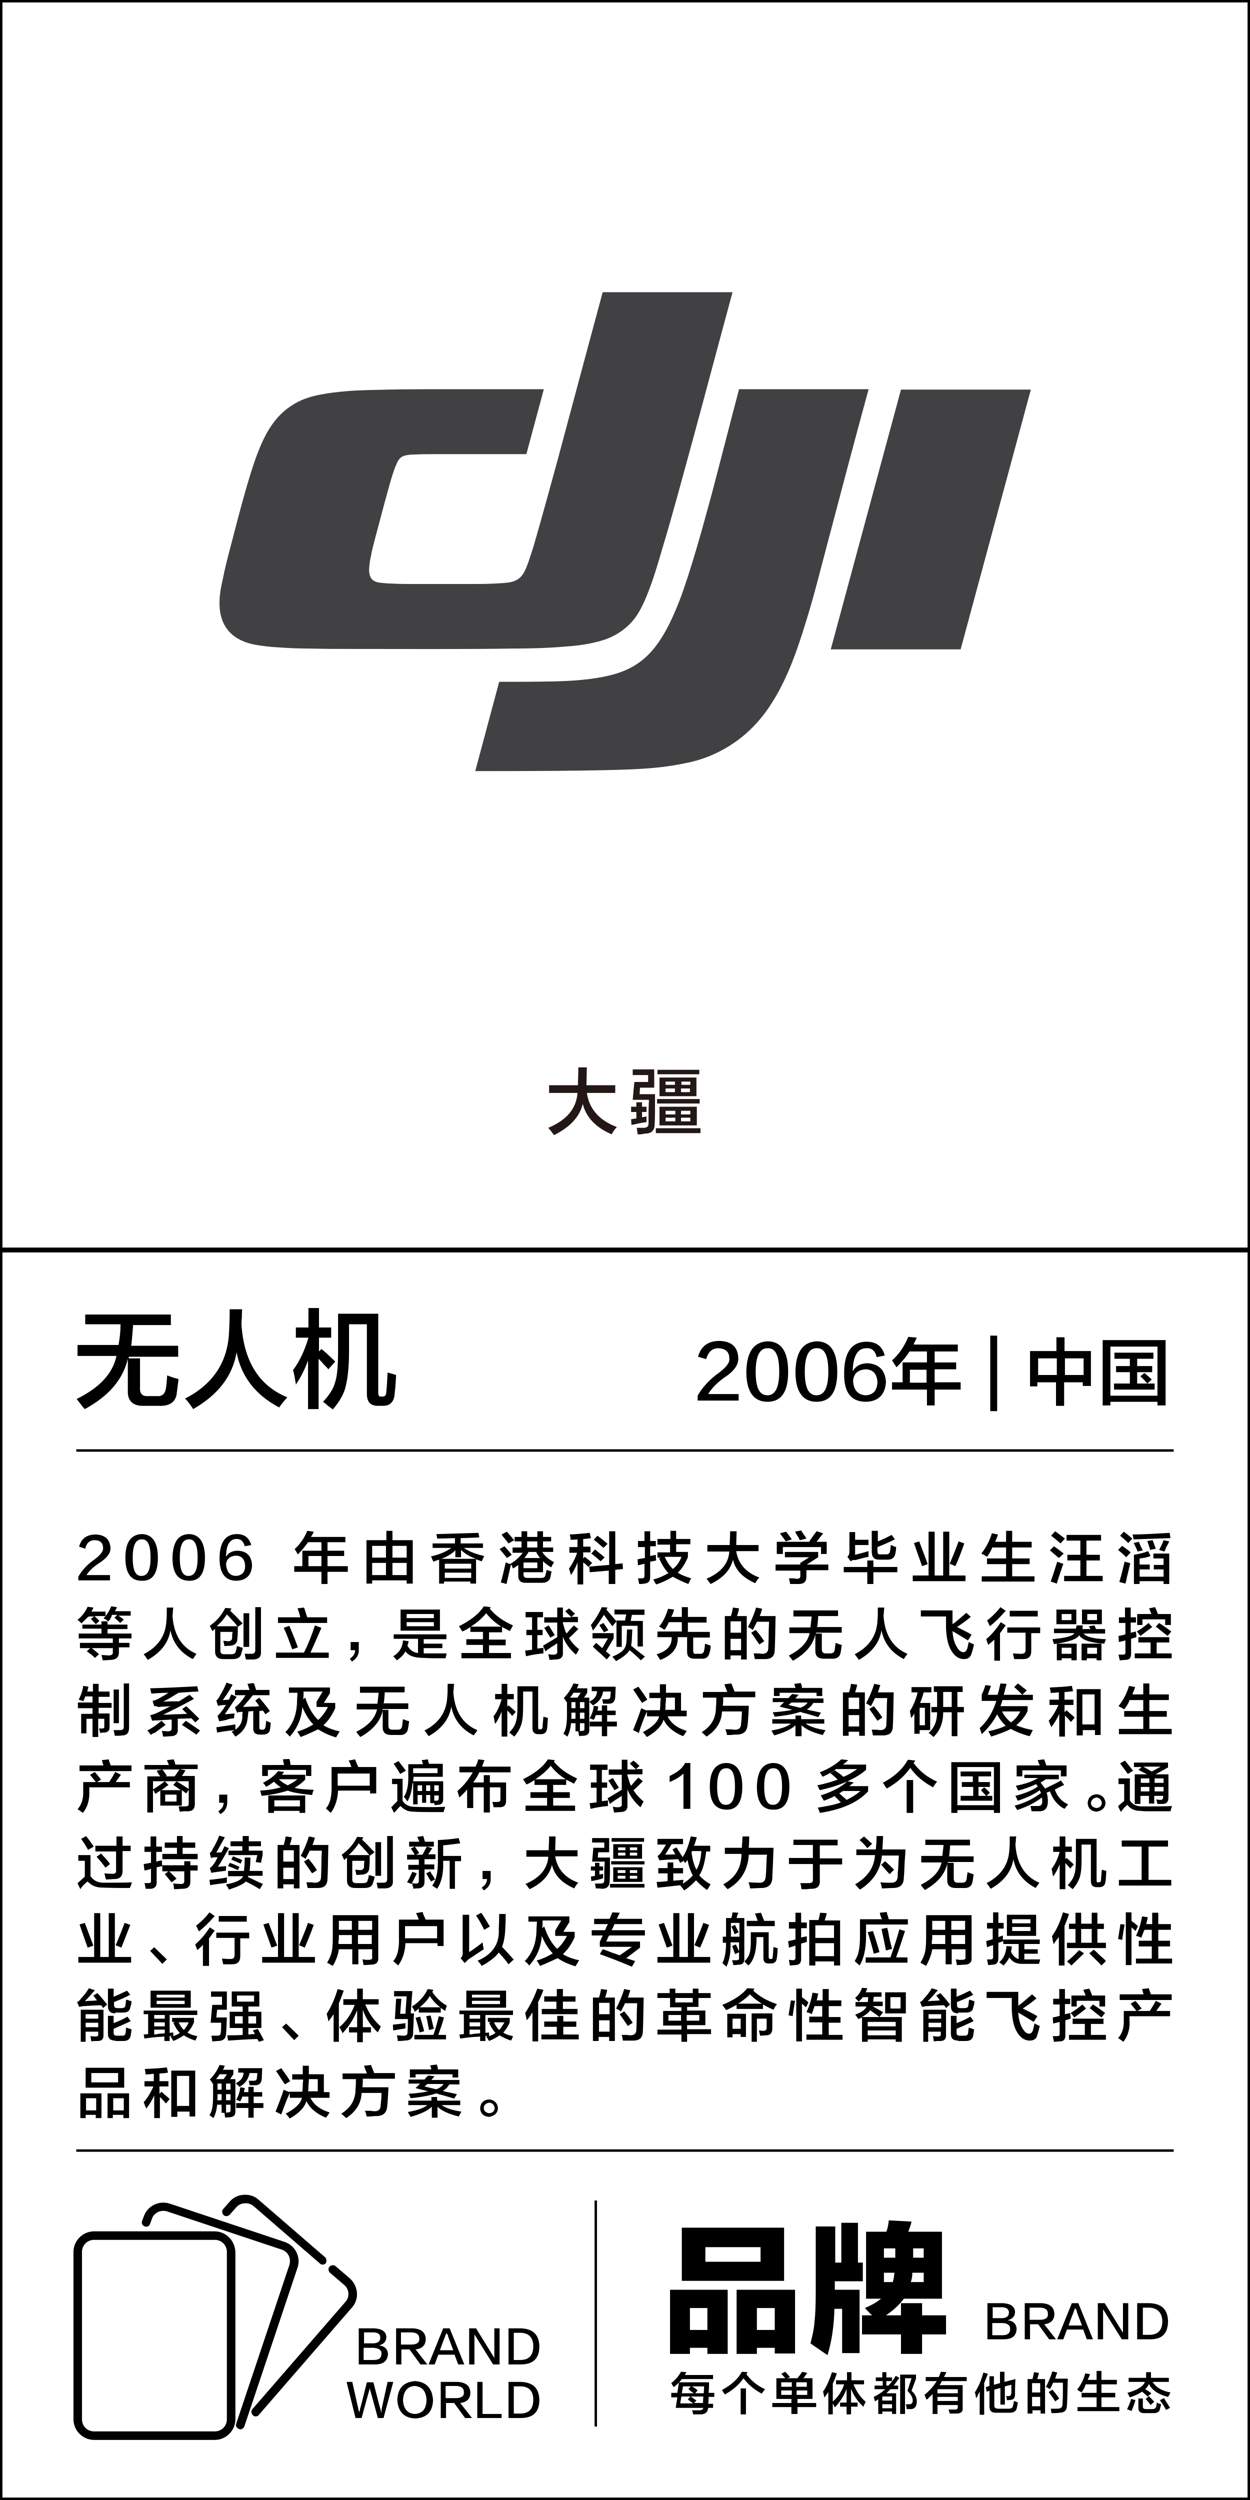 <?xml version="1.0" encoding="utf-8"?>
<!-- Generator: Adobe Illustrator 19.0.0, SVG Export Plug-In . SVG Version: 6.00 Build 0)  -->
<svg version="1.1"
	 id="svg318" xmlns:dc="http://purl.org/dc/elements/1.1/" xmlns:cc="http://creativecommons.org/ns#" xmlns:rdf="http://www.w3.org/1999/02/22-rdf-syntax-ns#" xmlns:inkscape="http://www.inkscape.org/namespaces/inkscape" xmlns:sodipodi="http://sodipodi.sourceforge.net/DTD/sodipodi-0.dtd" xmlns:svg="http://www.w3.org/2000/svg" sodipodi:docname="Morinaga company logo.svg" inkscape:version="0.92.1 r15371"
	 xmlns="http://www.w3.org/2000/svg" xmlns:xlink="http://www.w3.org/1999/xlink" x="0px" y="0px" width="308px" height="616px"
	 viewBox="-10 222.7 308 616" style="enable-background:new -10 222.7 308 616;" xml:space="preserve">
<style type="text/css">
	.st0{fill:#231815;}
	.st1{fill:#414042;}
</style>
<sodipodi:namedview  inkscape:zoom="1" bordercolor="#666666" id="base" units="px" pagecolor="#ffffff" fit-margin-top="5" showgrid="false" inkscape:cy="-87.716705" inkscape:cx="72.898813" fit-margin-left="5" borderopacity="1.0" inkscape:window-maximized="1" inkscape:window-y="-8" inkscape:window-x="-8" inkscape:window-height="848" inkscape:window-width="1440" inkscape:pageshadow="2" inkscape:pageopacity="0.0" fit-margin-right="5" fit-margin-bottom="5" inkscape:document-units="mm" inkscape:current-layer="layer1">
	</sodipodi:namedview>
<g id="XMLID_6631_">
	<path class="st0" d="M125.3,492v-1.9h7.1c0-1,0.1-2.5,0.1-4.4h2.1l-0.1,4.4h7.1v1.9h-7c0.6,4,3.1,6.8,7.4,8.4
		c-0.5,0.5-0.9,1.1-1.3,1.8c-3.9-1.7-6.3-4.2-7.1-7.5c-0.8,3.2-3.1,5.7-7.1,7.7c-0.1-0.2-0.4-0.5-0.8-1.1c-0.3-0.3-0.5-0.6-0.6-0.7
		c4.5-1.9,6.9-4.7,7.2-8.6H125.3z"/>
	<path class="st0" d="M145.6,499.9l-0.1-1.4c0.4-0.1,0.9-0.2,1.3-0.2v-1.6h-1.3v-1.3h1.3v-1.1h1.4v1.1h1.1v1.3h-1.1v1.3l1.1-0.2
		c0,0.5,0,1,0,1.4C148.2,499.3,147,499.6,145.6,499.9z M147.1,502.2c0-0.1,0-0.4-0.1-0.8c0-0.4-0.1-0.6-0.1-0.8c0.6,0,1.1,0,1.6,0
		c0.9,0,1.3-0.3,1.3-1.1c0-0.3,0-1.1,0-2.4c0-1.8,0.1-2.9,0.1-3.4h-4l0.4-4.4h3.4v-1.7h-3.8v-1.4h5.3v4.5h-3.5l-0.1,1.6h3.8
		c0,3.8,0,6.4-0.1,7.5c0,1.5-0.9,2.3-2.5,2.2C148.4,502.2,147.8,502.2,147.1,502.2z M151.6,501.9v-1.2h11v1.2H151.6z M151.9,494.6
		v-1.1h10.5v1.1H151.9z M152,487.4v-1.1h10.3v1.1H152z M152.5,492.8v-4.6h9.1v4.6H152.5z M152.5,500v-4.6h9.2v4.6H152.5z M154,496.4
		v0.9h2.4v-0.9H154z M154,498.1v0.9h2.4v-0.9H154z M154,489.2v0.8h2.3v-0.8H154z M154,490.9v0.9h2.3v-0.9H154z M160.1,489.2h-2.2
		v0.8h2.2V489.2z M157.8,490.9v0.9h2.2v-0.9H157.8z M160.1,496.4h-2.3v0.9h2.3V496.4z M157.8,498.1v0.9h2.3v-0.9H157.8z"/>
</g>
<g id="XMLID_6627_">
	<path d="M11,549.2v-2.6h21.1v2.6h-9.3c-0.1,1.1-0.2,2.7-0.4,4.7c0-0.1,0,0-0.1,0.4h11.6v2.7H21.8c-0.1,0.1-0.1,0.3-0.1,0.4h2.8v7.2
		c-0.1,1.5,0.6,2.2,2,2.1h2.2c1.3,0.1,2-0.6,2.2-2c0.1-0.6,0.2-1.6,0.3-3.1c1,0.4,2,0.7,2.8,0.9c-0.2,1.7-0.4,3-0.5,3.9
		c-0.4,1.9-1.9,2.8-4.3,2.7h-3.7c-2.7,0.1-4.1-1.2-4-3.7v-7.9c-1.2,5.1-4.7,9.2-10.6,12.4c-0.2-0.2-0.6-0.6-1-1.2
		c-0.5-0.6-0.8-1-1-1.3c5.7-2.8,8.9-6.3,9.8-10.6H9.1v-2.7h10.1c0.3-1.6,0.5-3.3,0.5-5.1H11z"/>
	<path d="M58.8,569.5c-5.9-3.1-9.4-7.7-10.5-13.6c-1,5.9-4.6,10.5-10.7,14c-0.6-0.9-1.2-1.8-2-2.6c6.7-3.4,10.3-8.7,10.8-15.7
		c0.1-1.7,0.2-3.8,0.2-6.3h3.1c-0.1,0.2-0.1,0.8-0.1,1.9c-0.1,0.8-0.1,1.5-0.1,1.9c0.6,9.1,4.4,15.1,11.3,17.9
		C60,567.9,59.3,568.7,58.8,569.5z"/>
	<path d="M62.9,552.3v-2.5h3.1V545h2.6v4.8h3v2.5h-3v3.4l0.6-0.6c0.8,0.6,2,1.7,3.4,3.1l-1.7,1.9c-0.2-0.3-0.6-0.7-1.2-1.3
		c-0.5-0.6-0.9-1-1.2-1.3v12.4h-2.6v-12c-0.8,2.3-1.9,4.3-3,6c0-0.1,0-0.4-0.1-0.7c-0.2-1.3-0.4-2.3-0.6-2.9c1.5-2,2.8-4.6,3.8-8
		H62.9z M72,570c-0.2-0.2-0.6-0.5-1.2-0.9c-0.5-0.5-0.9-0.8-1.2-1c1.6-1.7,2.6-3.3,3-4.9c0.5-1.5,0.7-4.1,0.7-7.7v-9.1h9.9v19.4
		c0,0.8,0.2,1.1,0.7,1h0.3c0.6,0.1,1-0.3,1-1.3c0.1-0.8,0.2-2.4,0.3-4.6c0.8,0.2,1.5,0.4,2.1,0.6c-0.1,2.4-0.3,4.1-0.4,5
		c-0.2,1.7-1.2,2.6-2.8,2.6h-1.3c-1.8,0-2.7-1-2.7-2.9V549h-4.4v6.6c0,3.8-0.3,6.6-0.8,8.6C74.8,566.1,73.7,568,72,570z"/>
</g>
<g id="XMLID_6626_">
	<path d="M164.5,566.2h7.5v1.6h-10.1v-1.2c1-1.8,2.5-3.5,4.5-5.1c2.4-1.7,3.5-3,3.3-4.1c0-1.6-0.9-2.4-2.7-2.5c-1.5,0-2.5,0.9-3,2.7
		l-2-0.6c0.7-2.6,2.5-3.9,5.3-3.9c2.9,0.1,4.4,1.4,4.6,4c0.2,1.7-0.9,3.4-3.4,5C166.7,563.4,165.4,564.7,164.5,566.2z"/>
	<path d="M179.1,553.2c3.4,0,5.1,2.5,5.1,7.5c0,5-1.7,7.4-5.1,7.4c-3.4,0-5.2-2.5-5.2-7.4C174,555.8,175.7,553.4,179.1,553.2z
		 M179.1,566.5c1.9,0,2.9-1.9,2.9-5.8c0-4-0.9-5.9-2.9-5.8c-1.9,0-2.9,1.9-2.9,5.8C176.2,564.6,177.1,566.5,179.1,566.5z"/>
	<path d="M191.2,553.2c3.4,0,5.1,2.5,5.1,7.5c0,5-1.7,7.4-5.1,7.4c-3.4,0-5.2-2.5-5.2-7.4C186.1,555.8,187.8,553.4,191.2,553.2z
		 M191.2,566.5c1.9,0,2.9-1.9,2.9-5.8c0-4-0.9-5.9-2.9-5.8c-1.9,0-2.9,1.9-2.9,5.8C188.3,564.6,189.2,566.5,191.2,566.5z"/>
	<path d="M208,556.7l-2,0.4c-0.3-1.5-1.2-2.3-2.5-2.2c-2.2,0-3.3,1.9-3.4,5.7c0.7-1.3,2-2,3.7-2c2.8,0.2,4.3,1.7,4.5,4.6
		c-0.2,3.1-1.8,4.8-4.9,4.9c-3.7,0-5.5-2.3-5.4-7.1c0-5.1,1.9-7.7,5.5-7.7C205.9,553.3,207.4,554.4,208,556.7z M203.3,566.5
		c1.8-0.1,2.8-1.1,2.9-3.2c-0.1-2-1-3.1-2.8-3.2c-2,0.1-3,1-3.2,2.8C200.3,565.2,201.4,566.4,203.3,566.5z"/>
	<path d="M210.9,559.6c-0.1-0.1-0.2-0.4-0.4-0.6c-0.1-0.2-0.4-0.6-0.7-1.1c1.7-1.5,3-3.4,4-5.8l2.1,0.2c-0.3,0.6-0.6,1.2-0.8,1.7
		H226v1.7h-5.7v2.7h5.3v1.7h-5.3v3.2h6.4v1.8h-6.4v3.9h-1.9v-3.9h-8.6v-1.8h2.6v-4.9h6v-2.7h-4.3C213.3,557,212.2,558.3,210.9,559.6
		z M214.2,560.2v3.2h4.1v-3.2H214.2z"/>
	<path d="M234,570.4v-18.6h1.7v18.6H234z"/>
	<path d="M243.8,564.3v-8.7h6.5v-3.4h2v3.4h6.5v8.6h-2v-0.9h-4.6v5.8h-2v-5.8h-4.6v1H243.8z M245.8,557.4v4.1h4.6v-4.1H245.8z
		 M257,557.4h-4.6v4.1h4.6V557.4z"/>
	<path d="M261.7,569v-16.1h15.5V569h-2v-0.9h-11.6v0.9H261.7z M263.6,554.5v12.1h11.6v-12.1H263.6z M264.6,557.5V556h9.6v1.5h-4v1.8
		h3.7v1.5h-3.7v2.8h2.5c-0.6-0.7-1.2-1.3-1.7-1.8l1-0.8c0.6,0.5,1.2,1.1,1.8,1.6l-1.1,1h1.8v1.5h-10v-1.5h3.9v-2.8h-3.4v-1.5h3.4
		v-1.8H264.6z"/>
</g>
<g id="XMLID_2295_">
	<g>
		<path d="M11.3,610.8h5.8v1.3H9.3v-0.9c0.8-1.4,1.9-2.7,3.5-3.9c1.9-1.3,2.7-2.4,2.6-3.2c0-1.2-0.7-1.9-2.1-1.9
			c-1.2,0-2,0.7-2.3,2.1l-1.5-0.5c0.5-2,1.9-3,4.1-3c2.2,0.1,3.4,1.1,3.6,3.1c0.2,1.3-0.7,2.6-2.7,3.9
			C13.1,608.7,12,609.7,11.3,610.8z"/>
		<path d="M24.9,600.7c2.6,0,4,2,4,5.8c0,3.9-1.3,5.8-4,5.7c-2.7,0-4-1.9-4-5.7C20.9,602.7,22.3,600.8,24.9,600.7z M24.9,611
			c1.5,0,2.2-1.5,2.2-4.5c0-3.1-0.7-4.6-2.2-4.5c-1.5,0-2.2,1.5-2.2,4.5C22.7,609.6,23.4,611.1,24.9,611z"/>
		<path d="M36.5,600.7c2.6,0,4,2,4,5.8c0,3.9-1.3,5.8-4,5.7s-4-1.9-4-5.7C32.6,602.7,33.9,600.8,36.5,600.7z M36.5,611
			c1.5,0,2.2-1.5,2.2-4.5c0-3.1-0.7-4.6-2.2-4.5c-1.5,0-2.2,1.5-2.2,4.5C34.3,609.6,35,611.1,36.5,611z"/>
		<path d="M51.9,603.4l-1.6,0.3c-0.3-1.2-0.9-1.8-2-1.8c-1.7,0-2.6,1.5-2.6,4.4c0.6-1,1.5-1.5,2.9-1.5c2.2,0.1,3.4,1.3,3.5,3.6
			c-0.1,2.4-1.4,3.7-3.8,3.8c-2.8,0-4.2-1.8-4.2-5.5c0-4,1.5-6,4.3-6C50.2,600.7,51.4,601.6,51.9,603.4z M48.2,611
			c1.4-0.1,2.2-0.9,2.2-2.5c-0.1-1.6-0.8-2.4-2.2-2.5c-1.5,0.1-2.4,0.8-2.5,2.2C45.9,610.1,46.7,611,48.2,611z"/>
		<path d="M63.4,605.7c-0.1-0.1-0.2-0.3-0.3-0.5c-0.1-0.2-0.3-0.5-0.5-0.8c1.3-1.2,2.4-2.7,3.1-4.5l1.6,0.2
			c-0.2,0.5-0.4,0.9-0.7,1.3h8.5v1.3h-4.4v2.1h4.1v1.3h-4.1v2.5h5v1.4h-5v3h-1.5v-3h-6.7v-1.4h2v-3.8h4.7v-2.1h-3.3
			C65.2,603.7,64.4,604.7,63.4,605.7z M66,606.1v2.5h3.2v-2.5H66z"/>
		<path d="M80.3,612.9v-10.7h4.9v-2.3h1.5v2.3h5v10.7h-1.5v-0.8h-8.5v0.8H80.3z M81.7,603.6v2.9h3.4v-2.9H81.7z M81.7,607.8v3h3.4
			v-3H81.7z M90.2,603.6h-3.5v2.9h3.5V603.6z M86.7,607.8v3h3.5v-3H86.7z"/>
		<path d="M98.2,613V607c-0.4,0.1-0.9,0.3-1.4,0.5c-0.2-0.4-0.4-0.8-0.6-1.3c2.2-0.5,3.8-1.2,5-2.1h-4.6V603h5.5v-1.3
			c-1,0-2.5,0.1-4.4,0.1c0-0.4-0.1-0.8-0.2-1.1c3.8-0.1,7.2-0.2,10.4-0.3l0.2,1.1c-1,0.1-2.5,0.1-4.6,0.2v1.3h5.5v1.1h-4.7
			c1.1,0.8,2.8,1.5,5,2c-0.2,0.4-0.4,0.9-0.6,1.3c-0.1,0-0.3-0.1-0.6-0.2c-0.3-0.1-0.6-0.2-0.8-0.3v6h-1.4v-0.5h-6.5v0.5H98.2z
			 M102.2,606.4v-1.7c-0.9,0.9-2.1,1.6-3.5,2.1h8.6c-1.5-0.5-2.8-1.3-3.7-2.2v1.8H102.2z M99.6,608v1.2h6.5V608H99.6z M99.6,610.2
			v1.3h6.5v-1.3H99.6z"/>
		<path d="M114.9,606.6c-0.5-0.7-1.1-1.4-1.8-2.2l1.2-0.7c0.6,0.7,1.2,1.3,1.8,2.1L114.9,606.6z M116.4,609.2c0-0.1-0.1-0.3-0.2-0.5
			c-0.1-0.3-0.2-0.4-0.3-0.5l-1.1,4.8l-1.4-0.4c0.4-1.4,0.8-3,1.2-4.9c0.1,0,0.3,0.1,0.6,0.2c0.3,0.1,0.5,0.2,0.6,0.2v-0.1
			c1.2-0.7,2.2-1.6,3-2.7h-2.5V604h2.2v-1.5h-1.7v-1.1h1.7v-1.4h1.4v1.4h2.5v-1.4h1.4v1.4h2v1.1h-2v1.5h2.5v1.1h-2.7
			c0.7,1.1,1.7,1.9,2.9,2.5l-0.7,1.3c-0.8-0.5-1.5-1-2-1.5v2.7H119v0.6c0,0.5,0.3,0.8,0.9,0.8h3.4c0.7,0,1-0.2,1.1-0.7
			c0-0.1,0.1-0.4,0.2-0.8c0-0.2,0.1-0.4,0.1-0.5c0.4,0.2,0.8,0.3,1.2,0.4c-0.1,0.5-0.2,1-0.3,1.5c-0.2,0.8-0.9,1.3-2,1.3h-4.2
			c-1.1,0-1.7-0.6-1.7-1.6v-2.8C117.3,608.6,116.9,608.9,116.4,609.2z M115.3,603c-0.3-0.4-0.7-0.9-1.2-1.5
			c-0.3-0.3-0.4-0.6-0.5-0.7l1.3-0.7l1.8,2.1L115.3,603z M119,607.7v1.4h3.4v-1.4H119z M120.2,605.2c-0.3,0.5-0.7,1-1,1.4h3.9
			c-0.2-0.2-0.5-0.6-0.9-1.3c0-0.1-0.1-0.1-0.1-0.2H120.2z M119.9,602.5v1.5h2.5v-1.5H119.9z"/>
		<path d="M130.6,602.1c0-0.4-0.1-0.9-0.2-1.3c2.2-0.1,3.8-0.3,4.9-0.4l0.3,1.3c-0.6,0.1-1.3,0.2-1.9,0.2v1.9h1.8v1.4h-1.8v1.5
			l0.4-0.4c0.5,0.4,1.1,0.9,1.8,1.5l-0.9,1c-0.5-0.5-0.9-0.9-1.3-1.1v5.4h-1.4v-5.4c-0.4,1.1-1,2.2-1.6,3.1l-0.5-1.6
			c0.8-1.1,1.5-2.4,2-3.9h-1.9v-1.4h2V602C131.5,602.1,131,602.1,130.6,602.1z M135.3,610.1l-0.1-1.4l4.9-0.4v-8.3h1.5v8.1l1.8-0.2
			l0.1,1.4l-1.9,0.2v3.5H140v-3.3L135.3,610.1z M138,607.4c-0.8-0.7-1.5-1.3-2.3-1.9l0.9-1c0.5,0.4,1.3,1,2.2,1.8c0,0,0,0,0.2,0.1
			L138,607.4z M138.7,604.1c-0.9-0.8-1.7-1.5-2.4-2l0.9-1c1,0.7,1.8,1.4,2.5,2L138.7,604.1z"/>
		<path d="M147.2,603.7v-1.3h1.6V600h1.4v2.4h1.4v1.3h-1.4v2.4l1.4-0.3c0,0.5,0,1,0.1,1.4l-1.5,0.3v3.8c0,1-0.4,1.5-1.4,1.6
			c-0.1,0-0.3,0-0.6,0.1c-0.3,0-0.5,0-0.7,0c-0.1-0.5-0.2-1-0.3-1.4c0.2,0,0.5,0,1,0c0.4,0,0.6-0.2,0.6-0.6v-3l-1.6,0.4l-0.1-1.5
			c0.5-0.1,1.1-0.2,1.8-0.3v-2.7H147.2z M152,603.2v-1.3h3.2v-2h1.4v2h3.5v1.3h-3.5v1.9h2.9v1.3c-0.7,1.6-1.5,2.9-2.5,3.8
			c0.9,0.6,2,1,3.3,1.4c-0.3,0.5-0.5,1-0.7,1.4c-1.5-0.6-2.8-1.2-3.8-1.8c-1.2,0.7-2.5,1.4-4.1,1.9c-0.1-0.1-0.3-0.4-0.5-0.8
			c-0.1-0.2-0.2-0.4-0.3-0.4c1.6-0.4,2.8-1,3.8-1.6c-0.9-0.9-1.6-2.1-2.3-3.6l0.4-0.2h-0.8v-1.3h3.1v-1.9H152z M157.9,606.3h-4.1
			c0.5,1.2,1.2,2.2,2,3C156.8,608.5,157.5,607.5,157.9,606.3z"/>
		<path d="M164.3,604.9v-1.5h5.5c0-0.8,0.1-1.9,0.1-3.4h1.6l-0.1,3.4h5.5v1.5h-5.5c0.5,3.1,2.4,5.3,5.7,6.5c-0.4,0.4-0.7,0.8-1,1.4
			c-3-1.3-4.9-3.2-5.5-5.8c-0.6,2.5-2.4,4.5-5.5,6c-0.1-0.1-0.3-0.4-0.6-0.8c-0.2-0.3-0.4-0.4-0.4-0.5c3.5-1.5,5.4-3.7,5.6-6.7
			H164.3z"/>
		<path d="M181.1,609.6v-1.4h6.1v-0.4l2.2-1.4h-6v-1.3h8.2v1.3l-2.8,1.8h5.3v1.4h-5.4v1.6c0,1.2-0.6,1.8-1.9,1.8c-0.8,0-1.5,0-2.1,0
			c-0.1-0.5-0.2-1-0.3-1.4c0.2,0,0.5,0,0.9,0c0.4,0,0.7,0.1,0.9,0.1c0.7,0.1,1.1-0.2,1-0.9v-1.1H181.1z M181.4,605.6v-3h8.2
			l-0.2-0.1c0.7-1,1.3-1.8,1.8-2.5l1.6,0.5c-0.1,0.2-0.3,0.5-0.6,0.8c-0.4,0.6-0.8,1-1,1.3h2.5v3h-1.4v-1.7h-9.4v1.7H181.4z
			 M183.6,602.5c-0.1-0.2-0.4-0.6-0.7-1c-0.3-0.4-0.6-0.8-0.7-1l1.5-0.4c0.5,0.7,1,1.3,1.4,1.9L183.6,602.5z M187.1,602.2
			c-0.1-0.1-0.2-0.3-0.3-0.6c-0.2-0.3-0.5-0.7-0.9-1.5l1.5-0.3c0.4,0.7,0.9,1.3,1.3,2L187.1,602.2z"/>
		<path d="M197.9,610.1v-1.3h5.8v-1.6h1.5v1.6h5.9v1.3h-5.9v2.9h-1.5v-2.9H197.9z M199.6,607.4l-0.8-1.1c0.3-0.3,0.5-0.7,0.5-1.1v-5
			h1.4v1.9h3.3v1.3h-3.3v2.4c0.8-0.2,2-0.5,3.3-0.9c0,0.4,0,0.9,0,1.4c-0.4,0.1-1.1,0.2-2.1,0.5c-0.5,0.1-0.9,0.3-1.2,0.3
			C200.3,607,199.9,607.2,199.6,607.4z M206.6,607c-1.2,0-1.8-0.6-1.8-2v-5.1h1.5v2.6c1-0.4,2.1-0.9,3.4-1.6l0.8,1.1
			c-1.4,0.7-2.8,1.3-4.3,1.9v0.9c0,0.7,0.2,1,0.8,0.9h1.4c0.5,0,0.9-0.3,0.9-0.8c0.1-0.4,0.1-0.9,0.2-1.5c0.1,0,0.3,0.1,0.5,0.2
			c0.2,0.1,0.5,0.2,0.8,0.3c0,0.7-0.1,1.2-0.2,1.7c-0.2,0.9-0.8,1.4-1.9,1.4H206.6z"/>
		<path d="M214.9,612.3v-1.4h3.9v-10.8h1.5v10.8h2.1v-10.8h1.5v10.8h4v1.4H214.9z M217.2,608.6c-0.7-2-1.4-3.9-2-5.7l1.3-0.4
			c0.9,2.4,1.6,4.3,2.1,5.6L217.2,608.6z M225.4,608.6l-1.4-0.6c0.5-1.2,1.3-3,2.2-5.5l1.4,0.5C226.8,605.3,226.1,607.1,225.4,608.6
			z"/>
		<path d="M233.2,606.3c-0.4-0.3-0.8-0.5-1.4-0.8c1.1-1.4,2-3,2.6-5l1.5,0.3c-0.2,0.7-0.5,1.3-0.7,1.8h2.7v-2.7h1.5v2.7h4.8v1.4
			h-4.8v2.7h4.3v1.4h-4.3v3h5.5v1.3h-13v-1.3h6v-3h-4.7v-1.4h4.7V604h-3.4C234.2,604.8,233.8,605.5,233.2,606.3z"/>
		<path d="M250.9,606.6c-0.8-0.7-1.5-1.3-2.2-1.9l1-1c0.1,0.1,0.4,0.3,0.7,0.5c0.7,0.5,1.3,1,1.7,1.3L250.9,606.6z M250.4,612.9
			l-1.5-0.5c0.6-1.7,1.1-3.3,1.6-4.9c0.5,0.2,1,0.4,1.5,0.5c0,0.1-0.1,0.3-0.2,0.6C251.2,610.4,250.7,611.8,250.4,612.9z M251.3,603
			c-0.8-0.7-1.5-1.3-2.3-1.9l1-1.1c0.8,0.6,1.6,1.2,2.4,1.8L251.3,603z M252.8,602.3v-1.4h8.5v1.4h-3.6v3.5h3.3v1.4h-3.3v3.8h4v1.3
			h-9.5v-1.3h4v-3.8h-3.2v-1.4h3.2v-3.5H252.8z"/>
		<path d="M267.5,606.4c-0.6-0.6-1.3-1.2-2-1.8l1-1c0.1,0.1,0.4,0.3,0.7,0.5c0.7,0.5,1.2,0.9,1.4,1.1L267.5,606.4z M267.3,612.9
			l-1.5-0.4c0.5-1.6,0.9-3.3,1.3-5c0.1,0,0.2,0,0.3,0.1c0.2,0,0.6,0.1,1.1,0.3c-0.2,0.7-0.4,1.8-0.8,3.3
			C267.6,611.9,267.4,612.5,267.3,612.9z M268,602.9c-0.7-0.7-1.4-1.3-2-1.8l0.9-1c0.5,0.4,1.2,0.9,2.1,1.7L268,602.9z M269.3,602
			c0-0.1-0.1-0.4-0.1-0.7c-0.1-0.3-0.1-0.4-0.1-0.5c2.4,0,5.5-0.2,9.1-0.4l0.2,1.3C275.5,601.8,272.5,601.9,269.3,602z M270.3,605
			c-0.1-0.4-0.4-0.9-0.7-1.6c-0.1-0.3-0.2-0.4-0.3-0.5l1.3-0.3c0.1,0.1,0.2,0.4,0.3,0.7c0.3,0.7,0.5,1.1,0.7,1.4L270.3,605z
			 M274.3,609.5v-1.2h2.4v-1.6h-2.5v-1.2h3.9v7.5h-1.4v-0.7h-5.9v0.7h-1.4v-7.2c1.3-0.2,2.5-0.5,3.5-0.9l0.6,1.2
			c-0.7,0.3-1.6,0.5-2.7,0.6v1.5h2.5v1.2h-2.5v1.8h5.9v-1.8H274.3z M273.4,604.6c-0.2-0.8-0.5-1.5-0.7-2.2l1.3-0.2
			c0.3,0.7,0.5,1.4,0.8,2.1L273.4,604.6z M276.9,605l-1.3-0.4c0.5-0.9,0.9-1.7,1.1-2.4l1.4,0.3c-0.2,0.4-0.4,0.9-0.8,1.5
			C277.2,604.5,277,604.8,276.9,605z"/>
		<path d="M10.1,622.7c-0.3-0.3-0.7-0.6-1-0.9c1.1-0.8,1.9-1.9,2.5-3.2l1.4,0.2c-0.1,0.4-0.3,0.7-0.5,1h3.5v1.1h-2.7
			c0.2,0.2,0.4,0.4,0.8,0.8c0.2,0.2,0.3,0.3,0.4,0.4l-0.9,0.8c-0.4-0.4-0.8-0.9-1.2-1.3l0.8-0.6h-1.3
			C11.4,621.3,10.9,621.9,10.1,622.7z M10.3,624V623H15v-0.8h1.5v0.8h4.9v1.1h-4.9v1.1h5.9v1.2h-13v-1.2H15V624H10.3z M9.7,628.6
			v-1.1h8.1v-1.1h1.5v1.1h2.6v1.1h-2.6v1.2c0,1.2-0.6,1.8-1.9,1.9c-0.5,0-1.2,0.1-2.1,0.1c0-0.2-0.1-0.5-0.2-0.9
			c0-0.2-0.1-0.3-0.1-0.4c0.7,0,1.3,0.1,1.8,0.1c0.7,0,1.1-0.3,1-0.9v-0.9h-5.2c0.4,0.3,0.9,0.7,1.6,1.3c-0.1,0,0,0,0.2,0.2l-1,0.9
			c-0.4-0.4-1.1-1-2-1.6l0.8-0.8H9.7z M16.7,622.2c-0.1-0.1-0.3-0.2-0.4-0.3c-0.3-0.2-0.6-0.4-0.8-0.4c0.8-0.9,1.5-1.9,1.9-3
			l1.4,0.2c-0.1,0.4-0.3,0.7-0.5,1h3.9v1.1h-3c0.1,0.1,0.4,0.3,0.7,0.5c0.3,0.2,0.5,0.4,0.6,0.5l-0.9,0.8c-0.4-0.4-0.9-0.9-1.4-1.3
			l0.7-0.7h-1.3C17.4,621.3,17.1,621.8,16.7,622.2z"/>
		<path d="M37.5,631.5c-3.1-1.6-4.9-4-5.5-7.1c-0.5,3.1-2.4,5.5-5.6,7.3c-0.3-0.5-0.6-0.9-1-1.4c3.5-1.8,5.4-4.5,5.6-8.2
			c0.1-0.9,0.1-2,0.1-3.3h1.6c0,0.1-0.1,0.4-0.1,1c0,0.4-0.1,0.8-0.1,1c0.3,4.7,2.3,7.9,5.9,9.4C38.1,630.7,37.8,631.1,37.5,631.5z"
			/>
		<path d="M48.7,623.5l-0.1-0.1c0,0.9,0,1.9-0.1,3c0,1.1-0.6,1.7-1.7,1.8l-1.5,0.1c0-0.2-0.1-0.5-0.2-1c0-0.1-0.1-0.3-0.1-0.3
			c0.5,0,0.9,0.1,1.3,0.1c0.5,0,0.9-0.3,0.9-0.9c0-0.1,0-0.3,0-0.5c0-0.4,0.1-0.7,0.1-0.9h-3v4.6c0,0.6,0.3,0.9,0.9,0.9h1.8
			c0.6,0,1-0.2,1.1-0.7c0-0.1,0-0.2,0.1-0.3c0-0.1,0.1-0.4,0.2-1c0.1,0,0.2,0.1,0.4,0.1c0.2,0.1,0.5,0.2,1,0.3
			c0,0.3-0.1,0.7-0.3,1.2c0,0.2-0.1,0.3-0.1,0.4c-0.2,0.8-0.9,1.2-2.1,1.2h-2.3c-1.3,0-2-0.6-2-1.9v-5.6c0,0-0.1,0.1-0.2,0.2
			c-0.1,0.1-0.2,0.2-0.5,0.4c-0.2-0.5-0.4-0.9-0.6-1.3c1.7-1.2,2.9-2.6,3.8-4.4l1.5,0.1c0,0.1-0.1,0.2-0.1,0.3
			c-0.1,0.1-0.1,0.3-0.2,0.3c0.6,0.5,1.4,1.3,2.4,2.4c0.3,0.3,0.6,0.6,0.7,0.7L48.7,623.5z M45.9,620.5c-0.7,1.1-1.5,2-2.5,2.9h5.1
			c-0.3-0.4-0.7-0.9-1.3-1.5C46.7,621.3,46.2,620.8,45.9,620.5z M50,628.5v-8.3h1.4v8.3H50z M50.6,631.6c-0.1-0.4-0.2-0.9-0.3-1.4
			c0.6,0,1.1,0,1.7,0c0.6,0,0.9-0.3,0.9-0.9v-10.6h1.4v11c0.1,1.2-0.5,1.8-1.8,1.9C51.9,631.6,51.3,631.6,50.6,631.6z"/>
		<path d="M58,631.2v-1.3h6.9c1-2,1.9-4.2,2.7-6.7l1.6,0.6c-0.9,2.1-1.8,4.1-2.7,6.1H71v1.3H58z M58.5,622.6v-1.4H64
			c-0.2-0.8-0.4-1.5-0.7-2.2l1.6-0.2c0,0,0,0.1,0.1,0.2c0.3,0.9,0.5,1.7,0.7,2.2h4.9v1.4H58.5z M62,629.1c-0.7-1.9-1.3-3.7-2.1-5.3
			l1.4-0.5c0,0.1,0.1,0.3,0.2,0.5c0.9,2.1,1.5,3.7,1.9,4.8L62,629.1z"/>
		<path d="M76.7,632.1l-0.5-0.7c0.9-0.6,1.3-1.3,1.3-2.1h-1.1v-2h2c0,0.3,0,0.9,0,1.8C78.5,630.4,77.9,631.4,76.7,632.1z"/>
		<path d="M87,626.6v-1.2h13v1.2h-5.6v1.1h4.6v1.1h-4.6v1.3c1.9,0,3.8,0,5.7,0c0,0-0.1,0.1-0.1,0.3c-0.1,0.4-0.2,0.7-0.2,0.9
			c-2.5,0-4.3,0-5.5-0.1c-2.2,0-3.6-0.5-4.4-1.6c-0.4,0.8-1.1,1.5-2.1,2.2c-0.3-0.3-0.6-0.7-0.9-1c1.5-0.9,2.3-2.2,2.4-3.9l1.4,0.2
			c-0.1,0.4-0.2,0.8-0.3,1.1c0.6,1.1,1.5,1.7,2.6,1.8v-3.5H87z M88.7,624.5v-5.2h9.7v5.2H88.7z M90.2,620.4v1h6.7v-1H90.2z
			 M90.2,622.4v1h6.7v-1H90.2z"/>
		<path d="M115.6,624.6c-0.7-0.4-1.3-0.7-1.9-1v1.3h-3.2v1.8h4.1v1.4h-4.1v1.9h5.4v1.3h-12.2v-1.3h5.3V628h-4.1v-1.4h4.1v-1.8h-3.1
			v-1.2c-0.6,0.4-1.2,0.8-2,1.1c-0.2-0.4-0.5-0.8-0.8-1.3c2.8-1.4,4.9-3,6.1-4.9l1.7,0.2l-0.2,0.4c1.5,1.8,3.4,3.1,5.7,4.1
			c0,0-0.1,0.1-0.1,0.2C116,624,115.7,624.4,115.6,624.6z M109.8,620.2c-1,1.2-2.2,2.3-3.8,3.3h7.5
			C112.1,622.6,110.8,621.5,109.8,620.2z"/>
		<path d="M119.5,621.2v-1.3h4.3v1.3h-1.4v3.1h1.3v1.3h-1.3v3.3c0,0,0.1,0,0.1,0c0.6-0.1,1.1-0.1,1.4-0.2c0,0.5,0,0.9,0,1.4
			c-1.2,0.1-2.6,0.3-4.3,0.7l-0.2-1.4l1.7-0.2v-3.6h-1.4v-1.3h1.4v-3.1H119.5z M131.9,630.4c-1.5-1.3-2.6-2.8-3.2-4.4v3.8
			c0.1,1.2-0.5,1.8-1.8,1.8c-0.4,0-0.9,0.1-1.5,0.1c-0.1-0.5-0.2-1-0.3-1.4c0.1,0,0.4,0,0.7,0.1c0.3,0,0.5,0,0.6,0
			c0.7,0,1-0.3,0.9-0.9v-1.9c-0.3,0.2-0.7,0.5-1.4,0.9c-0.7,0.5-1.2,0.8-1.5,1.1l-0.6-1.4c1.5-0.9,2.7-1.6,3.5-2.1v-3.6h-3.2v-1.3
			h3.2v-2.4h1.4v2.4h2.1c-0.1-0.1-0.4-0.4-0.7-0.7c-0.4-0.3-0.6-0.6-0.8-0.8l0.9-0.7c0.1,0.1,0.3,0.3,0.6,0.5
			c0.4,0.4,0.7,0.7,0.9,0.8l-0.9,0.8h1.6v1.3h-3.7v0.3c0,0.1,0.1,0.2,0.1,0.3c0.3,1,0.5,1.8,0.8,2.2c0.6-0.7,1.2-1.4,1.8-2l1.1,0.9
			c-1,1-1.8,1.8-2.3,2.2c0.6,1,1.5,2,2.5,2.8c-0.1,0.1-0.2,0.3-0.4,0.7C132.1,630.1,132,630.3,131.9,630.4z M125.6,626.2
			c-0.5-0.8-1-1.6-1.5-2.4l1.1-0.6c0.5,0.8,1,1.6,1.5,2.4L125.6,626.2z"/>
		<path d="M140.9,623.4c-0.2-0.2-0.4-0.5-0.7-0.9c-0.6-0.8-1-1.4-1.4-1.9c-0.8,1.3-1.7,2.6-2.7,3.9c-0.1-0.3-0.2-0.7-0.4-1.1
			c0-0.1-0.1-0.2-0.1-0.3c1-1.2,1.9-2.7,2.7-4.4l1.4,0.1l-0.3,0.5c1,1.1,1.8,2.1,2.5,2.9L140.9,623.4z M139.5,631.6
			c-0.5-0.5-1.2-1.2-2.3-2.1c-0.5-0.5-0.9-0.8-1.1-1.1l0.8-0.9l1.5,1.3l1.4-2.4H136v-1.3h5.2v1.3l-1.9,3.2l1.1,0.9L139.5,631.6z
			 M138.8,624.9c-0.1-0.3-0.4-0.6-0.7-1.1c-0.2-0.3-0.3-0.5-0.4-0.7l1-0.5c0.5,0.7,0.9,1.3,1.2,1.8L138.8,624.9z M147.9,631.8
			c-1-1-1.9-1.8-2.8-2.5c-0.4,0.8-1.5,1.7-3.3,2.7c-0.3-0.4-0.6-0.7-0.9-1.1c1.4-0.6,2.4-1.2,2.8-1.8c0.5-0.6,0.7-1.5,0.7-2.7
			l0.1-2.2h1.3l-0.1,2.1c0,0.7-0.1,1.3-0.2,1.9c0.6,0.5,1.4,1.1,2.5,2c0.4,0.3,0.7,0.5,0.9,0.7L147.9,631.8z M141.4,620.6v-1.3h7.4
			v1.3h-3.1l-0.3,1.5h3v6.3h-1.3v-5.1h-3.9v5.2h-1.3v-6.5h2.1l0.3-1.5H141.4z"/>
		<path d="M153.7,624.3c-0.4-0.3-0.8-0.6-1.3-0.8c1-1.2,1.7-2.7,2.2-4.4l1.5,0.2c-0.2,0.7-0.4,1.3-0.7,1.8h2.6v-2.4h1.5v2.4h4.6v1.4
			h-4.6v2.3h5.4v1.4h-4.1v3.2c0,0.6,0.2,0.9,0.8,0.8h1c0.5,0,0.8-0.3,0.9-0.8c0.1-0.5,0.2-1.1,0.2-1.7c0.1,0,0.2,0.1,0.3,0.1
			c0.5,0.2,0.9,0.3,1.1,0.4c0,0.7-0.1,1.3-0.3,1.8c-0.2,1-0.9,1.5-2,1.4h-1.7c-1.2,0-1.8-0.5-1.8-1.7v-3.6h-2.3c0,0.1,0,0.2,0,0.3
			c0,2.4-1.4,4.2-4.3,5.3c-0.3-0.4-0.6-0.9-0.9-1.4c2.4-0.7,3.7-2,3.7-3.9c0-0.1,0-0.2,0-0.3H152v-1.4h6v-2.3h-3.2
			C154.5,623.1,154.2,623.7,153.7,624.3z"/>
		<path d="M168.6,631.6v-10.7h1.5c0.1-0.4,0.3-0.9,0.4-1.6c0-0.2,0.1-0.4,0.1-0.5l1.5,0.2c-0.1,0.7-0.3,1.3-0.5,1.9h2.4v10.7h-1.4
			v-1H170v1H168.6z M170,622.2v2.8h2.6v-2.8H170z M170,626.5v2.8h2.6v-2.8H170z M176,631.5c-0.1-0.5-0.2-1-0.3-1.4c0.2,0,0.5,0,1,0
			c0.5,0,0.8,0.1,1.1,0.1c1,0,1.5-0.5,1.5-1.4c0-0.6,0.1-1.8,0.1-3.7c0-1.3,0.1-2.3,0.1-2.8h-3c-0.3,0.7-0.7,1.4-1,2
			c-0.1,0-0.2-0.1-0.3-0.2c-0.2-0.1-0.5-0.3-0.9-0.5c0.8-1.5,1.5-3.1,2-4.8l1.5,0.3c0,0.1-0.1,0.3-0.2,0.6c-0.1,0.5-0.3,0.9-0.4,1.2
			h3.9c-0.1,4-0.1,6.7-0.2,8.2c0,1.6-0.7,2.4-2.4,2.4C177.6,631.5,176.8,631.5,176,631.5z M177.1,627.9c-0.6-0.9-1.3-1.9-2-2.9
			l1.1-0.7c0.7,0.8,1.4,1.7,2.1,2.8L177.1,627.9z"/>
		<path d="M185.5,620.9v-1.4h11v1.4h-4.9c0,0.6-0.1,1.4-0.2,2.5c0-0.1,0,0-0.1,0.2h6.1v1.4h-6.3c0,0.1-0.1,0.1-0.1,0.2h1.5v3.8
			c0,0.8,0.3,1.1,1,1.1h1.1c0.7,0,1-0.3,1.1-1c0-0.3,0.1-0.8,0.2-1.6c0.5,0.2,1,0.4,1.5,0.5c-0.1,0.9-0.2,1.6-0.3,2
			c-0.2,1-1,1.5-2.2,1.4h-1.9c-1.4,0-2.1-0.6-2.1-1.9v-4.1c-0.6,2.7-2.5,4.8-5.5,6.5c-0.1-0.1-0.3-0.3-0.5-0.6
			c-0.3-0.3-0.4-0.5-0.5-0.7c3-1.5,4.6-3.3,5.1-5.5h-5v-1.4h5.2c0.1-0.8,0.2-1.7,0.3-2.7H185.5z"/>
		<path d="M212.7,631.5c-3.1-1.6-4.9-4-5.5-7.1c-0.5,3.1-2.4,5.5-5.6,7.3c-0.3-0.5-0.6-0.9-1-1.4c3.5-1.8,5.4-4.5,5.6-8.2
			c0.1-0.9,0.1-2,0.1-3.3h1.6c0,0.1-0.1,0.4-0.1,1c0,0.4-0.1,0.8-0.1,1c0.3,4.7,2.3,7.9,5.9,9.4
			C213.3,630.7,212.9,631.1,212.7,631.5z"/>
		<path d="M227.5,631.5c-1.2,0-2.3-0.7-3.1-2.1c-0.8-1.3-1.2-3.1-1.3-5.6c0-0.3,0-1,0-2.1c0-0.4,0-0.6,0-0.7h-6.2v-1.5h7.8
			c0,1.1,0,2.2,0,3.4c0.8-0.5,1.9-1.5,3.4-2.8l1.1,1c-1.3,1.1-2.5,1.9-3.4,2.5c0.3,0.1,0.6,0.3,1,0.5c1.2,0.6,2,1,2.6,1.4l-0.9,1.4
			c-1.3-0.8-2.6-1.6-3.8-2.3c0.1,1.6,0.4,2.8,1,3.8c0.5,0.9,1,1.4,1.7,1.4c0.4,0,0.7-0.3,0.9-0.8c0.2-0.7,0.3-1.3,0.4-1.7
			c0.1,0,0.3,0.1,0.4,0.2c0.2,0.1,0.5,0.2,0.9,0.4c-0.2,0.9-0.4,1.6-0.6,2.2C229.1,631.1,228.5,631.5,227.5,631.5z"/>
		<path d="M233.5,628c-0.1-0.3-0.2-0.6-0.4-1.1c0-0.1-0.1-0.3-0.1-0.3c1.3-1.1,2.5-2.5,3.6-4.2l1.2,0.8c-0.3,0.4-0.7,1-1.3,1.8
			c0,0-0.1,0.1-0.1,0.1v6.8H235v-5.2C234.6,627.1,234.1,627.5,233.5,628z M233.9,623.4c-0.3-0.7-0.5-1.1-0.7-1.4
			c1.3-1,2.4-2.1,3.3-3.3l1.3,0.9C236.5,621.1,235.2,622.4,233.9,623.4z M238.2,625.1v-1.4h8.1v1.4h-2.2v4.4c0,1.3-0.6,2-2,2
			c-0.9,0-1.6,0-2.2,0c-0.1-0.4-0.2-0.9-0.3-1.4c0.4,0,1.1,0.1,2,0.1c0.8,0,1.1-0.3,1.1-1v-4.2H238.2z M238.8,621v-1.4h6.9v1.4
			H238.8z"/>
		<path d="M249.7,625.1V624h5.4c0-0.1,0.1-0.3,0.1-0.4c0-0.2,0.1-0.3,0.1-0.4h1.5c0,0.3-0.1,0.6-0.1,0.9h2l-0.4-0.7l1.4-0.2
			c0.1,0.3,0.2,0.6,0.4,0.9h2.2v1.1H257c0.6,0.8,2.4,1.3,5.5,1.4c-0.1,0.4-0.3,0.7-0.4,1.1c-3.4-0.2-5.5-0.9-6.2-2.1
			c-0.5,1-2.6,1.7-6.2,2.2c0-0.1-0.1-0.3-0.2-0.6c-0.1-0.3-0.1-0.5-0.2-0.6c3.3-0.3,5.1-0.8,5.4-1.5H249.7z M250.3,622.9v-3.6h4.9
			v3.6H250.3z M250.4,631.8v-4.1h4.9v4.1H254v-0.5h-2.4v0.5H250.4z M251.6,620.4v1.5h2.4v-1.5H251.6z M251.6,628.7v1.5h2.4v-1.5
			H251.6z M260.2,631.8v-0.5h-2.4v0.5h-1.3v-4.1h4.9v4.1H260.2z M256.6,622.9v-3.6h4.9v3.6H256.6z M257.9,620.4v1.5h2.4v-1.5H257.9z
			 M257.9,628.7v1.5h2.4v-1.5H257.9z"/>
		<path d="M265.7,622.5v-1.3h1.5v-2.4h1.4v2.4h1.3v1.3h-1.3v2.5l1.3-0.3c0,0.2,0,0.5,0.1,0.9c0,0.3,0,0.4,0,0.5l-1.3,0.4v3.7
			c0,1-0.4,1.5-1.4,1.5c-0.5,0-0.9,0.1-1.4,0.1c-0.1-0.5-0.2-1-0.3-1.4c0.3,0,0.7,0,1,0c0.5,0,0.7-0.1,0.7-0.5v-3l-1.6,0.4l-0.1-1.5
			c0.5-0.1,1.1-0.2,1.7-0.4v-2.8H265.7z M270.5,627.4v-1.3h7.6v1.3H275v2.7h3.7v1.2h-9.1v-1.2h3.9v-2.7H270.5z M271,625.8
			c-0.2-0.3-0.5-0.7-0.9-1.1c1-0.6,2-1.3,2.9-2.1l0.9,1C273.2,624.1,272.2,624.9,271,625.8z M270.2,623.1v-2.7h3.5
			c-0.1-0.2-0.2-0.6-0.4-1c-0.1-0.2-0.1-0.3-0.2-0.4l1.5-0.3c0.3,0.6,0.5,1.1,0.7,1.7h3.2v2.7h-1.4v-1.4h-5.6v1.4H270.2z
			 M277.7,625.8c-0.4-0.3-1-0.8-1.9-1.5c-0.4-0.4-0.8-0.6-1-0.8l0.8-0.9c1.1,0.7,2.1,1.4,3,2.1L277.7,625.8z"/>
		<path d="M9.2,643.4v-1.2h3.6v-1.5H11c-0.1,0.4-0.3,0.8-0.5,1.2c-0.4-0.2-0.7-0.3-1.1-0.4c0.6-1.2,1-2.4,1.1-3.4l1.3,0.2
			c-0.1,0.4-0.2,0.8-0.3,1.2h1.4v-1.9h1.4v1.9h2.7v1.3h-2.7v1.5h3.2v1.2h-3.2v1.4H17v3.3c0,0.9-0.4,1.3-1.2,1.4c-0.1,0-0.2,0-0.4,0
			c-0.3,0-0.5,0.1-0.7,0.1c-0.1-0.4-0.2-0.7-0.3-1.1c0.2,0,0.5,0,0.8,0c0.4,0,0.5-0.1,0.5-0.5v-1.9h-1.5v4.5h-1.4v-4.5h-1.5v3.6H10
			v-4.8h2.8v-1.4H9.2z M18,647.2V639h1.3v8.3H18z M18.3,650.4c-0.1-0.5-0.2-0.9-0.3-1.4c0.6,0,1.1,0,1.6,0c0.6,0,0.9-0.2,0.9-0.8
			v-10.7h1.3v10.9c0,1.2-0.5,1.9-1.6,1.9C19.6,650.4,19,650.4,18.3,650.4z"/>
		<path d="M27.2,650.2c-0.3-0.4-0.6-0.8-0.9-1.1c1-0.5,2.2-1.3,3.5-2.4l1,1c-0.7,0.5-1.6,1.2-2.7,2C27.6,649.8,27.3,650,27.2,650.2z
			 M28,643.1l-0.4-1.3c0.5-0.1,0.9-0.3,1.2-0.4c0.9-0.5,1.8-1,2.7-1.6c-1.5,0-2.9,0.1-4.2,0.2c-0.1-0.4-0.2-0.9-0.3-1.3
			c4-0.1,7.9-0.3,11.6-0.5l0.3,1.3c-0.8,0-2,0.1-3.6,0.2c-0.5,0-1,0.1-1.3,0.1c-1.3,0.8-2.6,1.6-3.8,2.2c1.5-0.1,2.8-0.1,3.9-0.1
			c0.9-0.5,1.7-1.1,2.6-1.6l1.1,1c-2.7,1.5-5.3,2.8-7.6,3.9c0.5,0,1.4,0,2.6-0.1c1.5,0,2.6-0.1,3.3-0.1l-1.2-1.2l1-0.7
			c1.4,1.3,2.5,2.4,3.2,3.1l-1,0.9l-0.9-1l-3.4,0.1v2.5c0.1,1.2-0.5,1.8-1.8,1.8c-0.3,0-0.9,0.1-1.8,0.1c-0.1-0.5-0.2-1-0.3-1.4
			c0.5,0,1,0.1,1.5,0.1c0.6,0,0.9-0.2,0.9-0.8v-2.1l-3.5,0.2c-0.4,0-0.9,0-1.3,0.1l-0.5-1.4c0.3,0,0.9-0.2,1.6-0.5
			c1.1-0.5,2.2-1.1,3.4-1.7c-0.3,0-0.8,0.1-1.5,0.1c-0.7,0-1.1,0.1-1.5,0.1c0,0-0.1,0-0.2,0C28.6,643,28.3,643.1,28,643.1z
			 M38.4,650.1c-1-0.7-2.2-1.5-3.6-2.4l1-1c1,0.7,2.2,1.5,3.5,2.4L38.4,650.1z"/>
		<path d="M44,646.8l-0.4-1.3c0.4-0.4,0.8-0.8,1.1-1.3c0,0,0.1-0.1,0.2-0.2c0.2-0.3,0.4-0.7,0.8-1.2c-0.8,0-1.4,0.1-2,0.2l-0.4-1.3
			c0.3-0.2,0.6-0.6,0.9-1.2c0.8-1.3,1.3-2.4,1.6-3.2l1.5,0.5c-0.5,1-1.3,2.3-2.4,3.8l1.5-0.1c0.1-0.1,0.2-0.4,0.3-0.7
			c0.1-0.3,0.3-0.5,0.3-0.6l1.3,0.6c-1.5,2.2-2.4,3.6-2.9,4.3l2.4-0.2c0,0.1,0,0.3-0.1,0.6c0,0.3,0,0.5-0.1,0.6
			c-0.3,0-0.6,0.1-1,0.1C45.2,646.7,44.3,646.8,44,646.8z M43.5,649.6l-0.2-1.3c1.9-0.3,3.5-0.5,4.7-0.7L48,649
			C46.6,649.1,45.1,649.3,43.5,649.6z M47.9,640.4v-1.3h3.6c-0.1-0.2-0.2-0.5-0.3-0.9c-0.1-0.3-0.2-0.5-0.2-0.6l1.5-0.2
			c0,0.1,0.1,0.2,0.2,0.4c0.2,0.6,0.3,1,0.4,1.3h3.3v1.3h-4.1c-0.3,0.4-0.8,1-1.5,1.8c-0.4,0.5-0.7,0.8-0.9,1.1
			c0.5,0,1.4-0.1,2.8-0.1c0.5,0,0.9-0.1,1.2-0.1l-1-1.4l1-0.7c0.9,1.1,1.8,2.2,2.6,3.3l-1.1,0.8l-0.6-0.9l-0.9,0.1v4
			c0,0.4,0.1,0.6,0.5,0.6h0.2c0.5,0,0.7-0.2,0.8-0.6c0.1-0.4,0.1-0.9,0.2-1.6c0.1,0,0.3,0.1,0.4,0.2c0.3,0.1,0.5,0.2,0.7,0.3
			c0,0,0,0.1,0,0.1c-0.1,0.8-0.1,1.3-0.2,1.6c-0.1,0.8-0.7,1.2-1.8,1.2H54c-1.1,0-1.6-0.5-1.6-1.5v-4.3l-1.2,0.1
			c0,0.2,0,0.4-0.1,0.8c0,0.4,0,0.6-0.1,0.8c-0.1,1.9-1.1,3.5-3,4.6c-0.1-0.1-0.3-0.4-0.5-0.7c-0.2-0.2-0.3-0.4-0.4-0.5
			c1.7-0.8,2.5-2,2.6-3.4c0-0.1,0-0.3,0-0.7c0-0.4,0.1-0.6,0.1-0.8c-0.2,0-0.6,0-1.1,0.1c-0.1,0-0.2,0.1-0.3,0.1l-0.5-1.3
			c0.4-0.3,0.7-0.6,1-0.9c0.6-0.6,1.1-1.3,1.6-2.1H47.9z"/>
		<path d="M64.1,650.7c0,0-0.1-0.1-0.2-0.3c-0.3-0.5-0.5-0.9-0.7-1c1.6-0.5,2.9-1.1,4-1.8c-1.1-1.1-2-2.6-2.7-4.3
			c-0.2,2.9-1.3,5.3-3.1,7.3c-0.4-0.5-0.8-0.9-1.1-1.1c1.9-1.9,2.9-4.5,2.9-8c0-0.5,0.1-1,0.1-1.7h-2.1v-1.3h10.1v1.4l-1.5,2.4h2.8
			v1.3c-0.8,1.8-1.8,3.2-2.9,4.2c1.1,0.7,2.5,1.2,4,1.5l-0.9,1.5c-1.7-0.5-3.2-1.2-4.4-2C67.3,649.3,65.9,650,64.1,650.7z
			 M64.8,639.6c0,0.6,0,1.2-0.1,1.8l0.5-0.4c0.8,2.4,1.9,4.3,3.2,5.5c1-0.9,1.8-2,2.4-3.2H68v-1.3l1.5-2.5H64.8z"/>
		<path d="M78.7,639.7v-1.4h11v1.4h-4.9c0,0.6-0.1,1.4-0.2,2.5c0-0.1,0,0-0.1,0.2h6.1v1.4h-6.3c0,0.1-0.1,0.1-0.1,0.2h1.5v3.8
			c0,0.8,0.3,1.1,1,1.1H88c0.7,0,1-0.3,1.1-1c0-0.3,0.1-0.8,0.2-1.6c0.5,0.2,1,0.4,1.5,0.5c-0.1,0.9-0.2,1.5-0.3,2
			c-0.2,1-1,1.5-2.2,1.4h-1.9c-1.4,0-2.1-0.6-2.1-1.9v-4.1c-0.6,2.7-2.5,4.8-5.5,6.5c-0.1-0.1-0.3-0.3-0.5-0.6
			c-0.3-0.3-0.4-0.5-0.5-0.7c3-1.5,4.6-3.3,5.1-5.5h-5v-1.4H83c0.1-0.8,0.2-1.7,0.3-2.7H78.7z"/>
		<path d="M106.7,650.3c-3.1-1.6-4.9-4-5.5-7.1c-0.5,3.1-2.4,5.5-5.6,7.3c-0.3-0.5-0.6-0.9-1-1.4c3.5-1.8,5.4-4.5,5.6-8.2
			c0.1-0.9,0.1-2,0.1-3.3h1.6c0,0.1-0.1,0.4-0.1,1c0,0.4-0.1,0.8-0.1,1c0.3,4.7,2.3,7.9,5.9,9.4C107.4,649.5,107,649.9,106.7,650.3z
			"/>
		<path d="M112,641.4v-1.3h1.6v-2.5h1.4v2.5h1.6v1.3H115v1.8l0.3-0.3c0.4,0.3,1,0.9,1.8,1.6l-0.9,1c-0.1-0.1-0.3-0.4-0.6-0.7
			c-0.3-0.3-0.5-0.5-0.6-0.7v6.5h-1.4v-6.2c-0.4,1.2-1,2.2-1.6,3.1c0-0.1,0-0.2-0.1-0.4c-0.1-0.7-0.2-1.2-0.3-1.5
			c0.8-1,1.5-2.4,2-4.2H112z M116.7,650.6c-0.1-0.1-0.3-0.3-0.6-0.5c-0.3-0.3-0.5-0.4-0.6-0.5c0.8-0.9,1.4-1.7,1.6-2.6
			c0.3-0.8,0.4-2.1,0.4-4v-4.8h5.1v10.1c0,0.4,0.1,0.6,0.4,0.5h0.2c0.3,0,0.5-0.2,0.5-0.7c0-0.4,0.1-1.2,0.2-2.4
			c0.4,0.1,0.8,0.2,1.1,0.3c-0.1,1.2-0.1,2.1-0.2,2.6c-0.1,0.9-0.6,1.4-1.5,1.4h-0.7c-0.9,0-1.4-0.5-1.4-1.5v-9h-2.3v3.4
			c0,2-0.1,3.5-0.4,4.5C118.2,648.5,117.6,649.6,116.7,650.6z"/>
		<path d="M131.8,649.3v-2h-1.1c-0.1,1.2-0.4,2.4-0.9,3.3c-0.1-0.1-0.3-0.2-0.4-0.3c-0.3-0.2-0.5-0.4-0.6-0.4
			c0.6-0.8,0.9-2.3,0.9-4.4V642l-0.1,0.1c-0.1-0.1-0.2-0.3-0.3-0.5c-0.2-0.3-0.3-0.4-0.4-0.5c1-1,1.8-2.2,2.4-3.6l1.3,0.2
			c-0.1,0.2-0.2,0.4-0.3,0.7c-0.1,0.1-0.1,0.3-0.2,0.3h2.6v1.1l-0.8,1.2h1.3v8c0,0.9-0.4,1.3-1.4,1.4c-0.1,0-0.2,0-0.4,0
			c-0.3,0-0.5,0.1-0.7,0.1c0-0.1,0-0.2-0.1-0.4c0-0.3-0.1-0.6-0.1-0.8H131.8z M131.3,639.8c-0.1,0.2-0.3,0.5-0.7,1
			c-0.1,0.1-0.1,0.2-0.2,0.2h1.9l0.8-1.2H131.3z M130.8,645.5c0,0.3,0,0.5-0.1,0.7h1.1v-1.5h-1V645.5z M130.8,642.1v1.5h1v-1.5
			H130.8z M134,642.1h-1.1v1.5h1.1V642.1z M132.9,644.7v1.5h1.1v-1.5H132.9z M133.3,649.2c0.5,0,0.7-0.1,0.7-0.5v-1.4h-1.1v2
			C133,649.2,133.2,649.2,133.3,649.2z M136.1,642.9c-0.3-0.3-0.6-0.6-0.9-0.9c1.3-0.6,1.9-1.5,1.9-2.6h-1.3v-1.1h5.9l-0.1,2.6
			c-0.1,1.1-0.6,1.6-1.6,1.6c-0.5,0-1,0-1.4,0l-0.2-1.1c0.4,0,0.8,0,1.2,0c0.5,0,0.8-0.2,0.8-0.7c0-0.3,0.1-0.7,0.1-1.2h-1.9
			C138.4,640.9,137.6,642.1,136.1,642.9z M136.3,646.5c-0.3-0.2-0.7-0.3-1-0.4c0.5-0.9,0.9-1.9,1-3.1l1.1,0.2c0,0.1,0,0.3-0.1,0.5
			c0,0.2-0.1,0.4-0.1,0.5h1.1v-1.3h1.3v1.3h2.1v1.1h-2.1v1.6h2.4v1.2h-2.4v2.4h-1.3v-2.4h-3v-1.2h3v-1.6h-1.5
			C136.7,645.7,136.5,646.1,136.3,646.5z"/>
		<path d="M147.4,649.7l-1.4-0.7c0.8-2,1.5-3.8,2-5.4c0.4,0.2,0.9,0.4,1.4,0.6v-0.1h3.2c0-0.3,0.1-0.8,0.1-1.5
			c0-0.7,0.1-1.2,0.1-1.5H150v-1.3h2.6v-2.1h1.5c0,0.8,0,1.5,0,2.1h3.7v4.4h1.4v1.4h-4.7c0.8,1.7,2.4,2.9,4.7,3.6
			c-0.1,0.2-0.3,0.5-0.5,0.8c-0.2,0.3-0.3,0.4-0.4,0.5c-2.4-1-4-2.4-4.8-4.1c-0.4,1.5-1.8,3-4.1,4.3c-0.1-0.1-0.2-0.2-0.3-0.4
			c-0.1-0.1-0.3-0.4-0.7-0.8c2.3-1.2,3.7-2.5,4-3.9h-3v-1.2C148.8,645.7,148.1,647.5,147.4,649.7z M148.2,642.3
			c-0.2-0.3-0.2-0.4-0.2-0.3c-0.9-1.3-1.5-2.4-2-3l1.3-0.7c0.3,0.4,0.7,1,1.3,1.8c0.4,0.6,0.7,1.1,0.9,1.4L148.2,642.3z M156.3,641
			h-2.2c0,0.4,0,0.9-0.1,1.5c0,0.7,0,1.2-0.1,1.5h2.4V641z"/>
		<path d="M163.2,641v-1.4h6c-0.2-0.6-0.5-1.2-0.7-1.9l1.7-0.2c0.2,0.5,0.5,1.2,0.8,2h5.1v1.4h-7.9c0,0.7,0,1.3-0.1,2.1h6.4
			c0,0.9-0.1,2.2-0.2,3.8c0,0.4-0.1,0.7-0.1,0.9c-0.1,1.6-1,2.4-2.7,2.4c-0.3,0-0.7,0-1.3,0.1c-0.5,0-0.9,0-1.1,0
			c0-0.3-0.1-0.7-0.3-1.2c0-0.1-0.1-0.1-0.1-0.2c0.3,0,0.6,0,1.1,0c0.5,0,0.9,0.1,1.1,0.1c1.1,0.1,1.7-0.4,1.7-1.5
			c0.1-0.9,0.2-1.9,0.2-3h-4.9c-0.1,2.6-1.4,4.6-3.8,6.2l-1.2-1.1c2.3-1.4,3.5-3.4,3.5-6c0.1-1,0.1-1.9,0.1-2.5H163.2z"/>
		<path d="M180.3,647.4v-1.1h5.7v-0.9h1.4v0.9h5.7v1.1h-4.6c1.2,0.8,2.8,1.3,4.9,1.6c-0.1,0.2-0.3,0.5-0.5,0.9
			c-0.1,0.1-0.1,0.3-0.2,0.3c-2.4-0.6-4.2-1.4-5.2-2.4v2.7H186v-2.7c-1,1-2.8,1.8-5.2,2.5c-0.1-0.1-0.2-0.3-0.4-0.6
			c-0.1-0.3-0.3-0.5-0.3-0.6c2.2-0.4,3.8-0.9,4.8-1.7H180.3z M180.4,642.2v-1.1h3.9c0.3-0.4,0.6-0.7,0.9-1l1.6,0.2
			c-0.3,0.3-0.5,0.5-0.8,0.9h6.9v1.1h-2.5c-0.4,0.7-0.9,1.2-1.6,1.6c0.4,0.1,0.9,0.3,1.7,0.4c0.8,0.2,1.4,0.3,1.8,0.4l-0.7,1.1
			c-0.6-0.2-1.6-0.5-3-0.9c-0.6-0.1-1.1-0.3-1.4-0.4c-1.4,0.5-3.5,0.9-6.3,1.2l-0.5-1.1c1.9-0.1,3.4-0.3,4.8-0.6
			c-1-0.3-2.1-0.5-3.1-0.8c0.4-0.4,0.8-0.8,1.1-1.1H180.4z M180.7,640.6v-2h5.3l-0.3-1l1.6-0.2c0.2,0.4,0.3,0.8,0.3,1.2h5v2h-1.4
			v-0.8h-9.1v0.8H180.7z M184.3,642.8l2.9,0.7c0.8-0.3,1.4-0.7,1.8-1.3h-4L184.3,642.8z"/>
		<path d="M197.7,650.4v-10.7h1.5c0.1-0.4,0.3-0.9,0.4-1.6c0-0.2,0.1-0.4,0.1-0.5l1.5,0.2c-0.1,0.7-0.3,1.3-0.5,1.9h2.4v10.7h-1.4
			v-1h-2.6v1H197.7z M199.1,641v2.8h2.6V641H199.1z M199.1,645.3v2.8h2.6v-2.8H199.1z M205.1,650.3c-0.1-0.5-0.2-1-0.3-1.4
			c0.2,0,0.5,0,1,0c0.5,0,0.8,0.1,1.1,0.1c1,0,1.5-0.5,1.5-1.4c0-0.6,0.1-1.8,0.1-3.7c0-1.3,0.1-2.3,0.1-2.8h-3
			c-0.3,0.7-0.7,1.4-1,2c-0.1,0-0.2-0.1-0.3-0.2c-0.2-0.1-0.5-0.3-0.9-0.5c0.8-1.5,1.5-3.1,2-4.8l1.5,0.3c0,0.1-0.1,0.3-0.2,0.6
			c-0.1,0.5-0.3,0.9-0.4,1.2h3.9c-0.1,4-0.1,6.7-0.2,8.2c0,1.6-0.7,2.4-2.4,2.4C206.7,650.3,205.9,650.3,205.1,650.3z M206.2,646.7
			c-0.6-0.9-1.3-1.9-2-2.9l1.1-0.7c0.7,0.8,1.4,1.7,2.1,2.8L206.2,646.7z"/>
		<path d="M214.6,639.7v-1.3h4.9v1.3h-1.9c-0.3,0.9-0.5,1.8-0.9,2.6h2.5v6.7h-2.6v0.9h-1.3v-5c-0.2,0.4-0.5,0.8-0.8,1.1
			c-0.1-0.5-0.2-1.1-0.3-1.7c0.9-1.4,1.5-2.9,1.9-4.6H214.6z M216.6,643.5v4.3h1.3v-4.3H216.6z M220.1,639.6v-1.4h7.1v1.4h-1.3v3.7
			h1.6v1.3h-1.6v5.9h-1.4v-5.9h-2.1c0,2.6-0.8,4.6-2.4,6.1c-0.1-0.1-0.2-0.2-0.4-0.4c-0.4-0.3-0.6-0.5-0.8-0.6
			c1.4-1.2,2.1-2.9,2.1-5.1h-1.4v-1.3h1.4v-3.7H220.1z M222.4,639.6v3.7h2.1v-3.7H222.4z"/>
		<path d="M231.9,641.6v-1.4c0.3-0.5,0.6-1.3,0.9-2.3l1.4,0.2c-0.1,0.1-0.2,0.4-0.3,0.8c-0.3,0.7-0.4,1.1-0.5,1.4h2.4
			c0.3-1,0.5-1.9,0.7-2.8l1.5,0.1c0,0.2-0.1,0.5-0.2,0.8c-0.2,0.8-0.3,1.5-0.5,1.9h7.2v1.3H237c-0.1,0.5-0.3,1-0.5,1.5h6.7v1.2
			c-0.7,1.5-1.7,2.6-2.8,3.5c1.1,0.5,2.5,0.9,4.1,1.2c-0.3,0.5-0.5,1-0.8,1.5c-1.9-0.5-3.4-1.1-4.6-1.8c-1.4,0.7-3,1.3-4.9,1.9
			c0-0.1-0.1-0.3-0.2-0.4c-0.1-0.3-0.3-0.6-0.5-0.9c1.7-0.4,3.2-0.8,4.3-1.4c-0.9-0.8-1.6-1.8-2.1-2.8c-1,1.9-2.3,3.5-3.8,4.9
			c-0.1-0.4-0.3-0.9-0.5-1.5c2-1.8,3.3-4.1,4.1-6.7H231.9z M241.4,644.4h-4.5c0.5,1,1.2,1.9,2.2,2.7
			C240.2,646.3,240.9,645.4,241.4,644.4z M241.9,640.3c-0.7-0.7-1.3-1.3-2-1.9l0.9-0.9c0.2,0.1,0.5,0.4,0.9,0.7
			c0.6,0.5,1.1,0.8,1.3,1L241.9,640.3z"/>
		<path d="M248.6,642.8v-1.3h2.3v-1.8c-0.2,0-0.5,0-1,0.1c-0.5,0-0.8,0-1,0.1c0-0.2-0.1-0.4-0.1-0.8c-0.1-0.3-0.1-0.5-0.1-0.6
			c2.2-0.1,4-0.2,5.4-0.4l0.3,1.3c-0.7,0.1-1.3,0.2-2.1,0.2v1.9h2.2v1.3h-2.2v1.8l0.5-0.5c0.2,0.2,0.5,0.5,1,0.9s0.8,0.7,1,0.9
			l-0.9,1.1c-0.1-0.1-0.4-0.4-0.7-0.8c-0.4-0.4-0.6-0.6-0.8-0.8v5.2h-1.4V645c-0.5,1.1-1.1,2.2-2,3.3c0-0.2-0.1-0.5-0.3-0.8
			c-0.1-0.4-0.2-0.6-0.3-0.8c0.9-1,1.7-2.3,2.4-3.9H248.6z M255.3,650.2v-11.3h5.9v11.3h-1.4v-1.2h-3v1.3H255.3z M256.7,640.2v7.4h3
			v-7.4H256.7z"/>
		<path d="M267,643.9c-0.4-0.3-0.8-0.5-1.4-0.8c1.1-1.4,2-3,2.6-5l1.5,0.3c-0.2,0.7-0.5,1.3-0.7,1.8h2.7v-2.7h1.5v2.7h4.8v1.4h-4.8
			v2.7h4.3v1.4h-4.3v3h5.5v1.3h-13v-1.3h6v-3h-4.7v-1.4h4.7v-2.7h-3.4C268.1,642.4,267.6,643.1,267,643.9z"/>
		<path d="M10.4,669.4c-0.1-0.1-0.3-0.2-0.4-0.3c-0.4-0.3-0.7-0.5-0.9-0.6c1-1.1,1.5-2.6,1.4-4.6v-2.1h3.1c-0.1-0.2-0.4-0.5-0.7-0.9
			c-0.3-0.4-0.6-0.7-0.7-0.9l1.2-0.7c0,0.1,0.1,0.2,0.2,0.3c0.4,0.4,0.8,1,1.3,1.6l-1,0.6h3c0.4-0.6,0.9-1.4,1.5-2.5l1.4,0.7
			c-0.4,0.5-0.8,1.1-1.3,1.8H22v1.3H12v0.9C12.1,666.1,11.6,668,10.4,669.4z M9.6,659.1v-1.4h5.9c-0.1-0.2-0.2-0.5-0.3-1
			c0-0.1-0.1-0.2-0.1-0.3l1.7-0.2c0,0.2,0.1,0.5,0.3,1c0.1,0.2,0.1,0.4,0.2,0.5h5.1v1.4H9.6z"/>
		<path d="M28.3,664.7c-0.1-0.1-0.2-0.3-0.4-0.7c-0.1-0.1-0.2-0.3-0.2-0.3v5.6h-1.4v-8.9h3.2c-0.4-0.5-0.7-1-0.9-1.4l1.4-0.3
			c0.3,0.3,0.6,0.8,1,1.4c0,0.1,0.1,0.1,0.1,0.2l-0.4,0.1H33c0.3-0.3,0.6-0.8,1-1.4c0.1-0.1,0.1-0.2,0.2-0.3h-8.6v-1.1h6
			c0-0.1-0.1-0.3-0.2-0.5c-0.1-0.3-0.2-0.6-0.3-0.7l1.7-0.2c0,0.1,0.1,0.3,0.2,0.5c0.1,0.4,0.2,0.6,0.2,0.8h5.5v1.1h-4.4l1.4,0.3
			c-0.1,0.1-0.2,0.4-0.4,0.7c-0.2,0.3-0.4,0.6-0.5,0.7h3.2v6.9c0,1.2-0.5,1.8-1.8,1.8c-0.2,0-0.5,0-0.9,0c-0.4,0-0.7,0.1-1,0.1
			c0-0.1-0.1-0.3-0.1-0.4c-0.1-0.4-0.1-0.7-0.2-0.9c0.6,0,1.1,0,1.6,0c0.7,0,0.9-0.2,0.9-0.7v-3.4l-0.6,0.9l-1.1-0.8v3.8h-5.3v-3.7
			L28.3,664.7z M27.7,661.6v2c0.9-0.5,1.9-1.2,2.9-2l0.9,0.9c-0.1,0.1-0.3,0.2-0.4,0.3c-0.6,0.5-1,0.8-1.4,1h4.9
			c-0.2-0.1-0.5-0.3-0.9-0.6c-0.4-0.3-0.8-0.5-1-0.7l0.8-0.9c0.8,0.5,1.8,1.1,3,1.9v-1.9H27.7z M33.5,666.6v-1.7h-2.8v1.7H33.5z"/>
		<path d="M44.3,669.7l-0.5-0.7c0.9-0.6,1.3-1.3,1.3-2.1H44v-2h2c0,0.3,0,0.9,0,1.8C46,668,45.5,669,44.3,669.7z"/>
		<path d="M54.5,665.2c-0.1-0.2-0.2-0.5-0.3-1c0-0.1-0.1-0.2-0.1-0.3c2-0.1,3.7-0.4,5.1-0.8c-0.6-0.4-1.1-0.8-1.7-1.4
			c-0.5,0.4-1.1,0.8-1.9,1.3c-0.2-0.3-0.5-0.7-0.8-1c1.7-0.9,2.9-1.8,3.7-2.9l1.5,0.2c-0.2,0.3-0.4,0.5-0.5,0.7h5.7v1.2
			c-0.8,0.8-1.7,1.5-2.6,2c0.8,0.3,2.4,0.4,4.7,0.5c-0.2,0.4-0.3,0.9-0.4,1.3c-2.8-0.3-4.8-0.6-6-1.1
			C59.4,664.4,57.3,664.9,54.5,665.2z M65.4,660.4v-1.6H56v1.5h-1.4v-2.7H60c-0.1-0.5-0.2-0.9-0.3-1.4l1.6-0.1
			c0.1,0.3,0.2,0.7,0.3,1.5h5.1v2.7H65.4z M56.1,669.4v-4.3h9.1v4.3h-1.4v-0.5h-6.3v0.5H56.1z M57.6,666.3v1.5h6.3v-1.5H57.6z
			 M63.3,661.1h-4.6c0.7,0.7,1.4,1.1,2.2,1.5C61.7,662.2,62.6,661.7,63.3,661.1z"/>
		<path d="M71.5,669.4c-0.4-0.4-0.8-0.7-1.2-1.1c1.1-1.2,1.5-3.2,1.4-6v-4.2h4.9c-0.1-0.2-0.2-0.5-0.3-0.8c-0.2-0.4-0.3-0.6-0.4-0.8
			l1.6-0.3c0.2,0.6,0.5,1.3,0.8,1.9h4.4v6.5h-1.5v-0.7h-7.9C73.2,666.1,72.6,667.9,71.5,669.4z M73.2,662.4v0.3h7.9v-3h-7.9V662.4z"
			/>
		<path d="M87.1,669.4l-0.7-1.4c0.1-0.1,0.3-0.2,0.5-0.5c0.2-0.2,0.5-0.5,1-1v-4.2h-1.3v-1.3h2.6v5.4c0.6,1,1.6,1.5,2.9,1.5
			c2.4,0.1,4.9,0.1,7.6,0c-0.1,0.4-0.3,0.8-0.4,1.3c-3.6,0-6.1,0-7.4-0.1c-1.4,0-2.4-0.5-3.2-1.4c-0.4,0.3-0.8,0.8-1.4,1.5
			C87.2,669.2,87.1,669.3,87.1,669.4z M88.6,659.8c-0.5-0.9-1.1-1.8-1.6-2.5l1.2-0.7c0.2,0.3,0.5,0.7,0.9,1.2
			c0.4,0.5,0.7,0.9,0.9,1.2L88.6,659.8z M90.4,666.6c0-0.1-0.1-0.2-0.2-0.3c-0.3-0.4-0.5-0.7-0.7-0.8c0.8-1.2,1.2-3,1.1-5.5v-2.6
			h3.6c0-0.1-0.1-0.3-0.1-0.5c-0.1-0.2-0.1-0.4-0.2-0.5l1.5-0.2c0.1,0.4,0.2,0.8,0.3,1.1h3.4v3.2h-7.2c0,0.2,0,0.5-0.1,0.8
			c0,0.3,0,0.5,0,0.6c0,0,0,0.1-0.1,0.2l-0.1,0.1C91.5,663.9,91.1,665.3,90.4,666.6z M91.8,658.4v1.2h6v-1.2H91.8z M96,666.9v-1.9
			h-1v1.9H94v-1.9h-1.1v2.3h-1.1v-5.7h7.4v4.4c0,0.9-0.4,1.4-1.2,1.4c-0.2,0-0.5,0.1-0.9,0.1c0-0.2-0.1-0.4-0.2-0.6v0.1H96z
			 M92.9,662.6v1.4H94v-1.4H92.9z M95,662.6v1.4h1v-1.4H95z M98.1,662.6H97v1.4h1.1V662.6z M97.6,666.4c0.3,0,0.5-0.2,0.5-0.5v-0.8
			H97v1.3C97.2,666.4,97.4,666.4,97.6,666.4z"/>
		<path d="M103.2,659.4V658h4c0-0.1,0.1-0.2,0.1-0.3c0.3-0.6,0.5-1.1,0.5-1.5l1.6,0.2c-0.1,0.1-0.2,0.4-0.3,0.7
			c-0.1,0.4-0.3,0.7-0.3,0.9h7v1.4h-7.7c-0.4,0.9-0.9,1.7-1.5,2.5h2.6v-1.8h1.5v1.8h4v4.5c0,1.1-0.5,1.6-1.5,1.6c-0.5,0-1.1,0-1.6,0
			c0-0.3-0.1-0.7-0.3-1.3c0.3,0,0.7,0,1.2,0c0.6,0,0.9-0.2,0.8-0.8v-2.8h-2.6v6.2h-1.5v-6.2h-2.6v5.1h-1.5v-4.6
			c-0.5,0.7-1.2,1.3-1.9,2l-0.5-1.6c1.6-1.3,2.8-2.9,3.8-4.6H103.2z"/>
		<path d="M131.4,662.2c-0.7-0.4-1.3-0.7-1.9-1v1.3h-3.2v1.8h4.1v1.4h-4.1v1.9h5.4v1.3h-12.2v-1.3h5.3v-1.9h-4.1v-1.4h4.1v-1.8h-3.1
			v-1.2c-0.6,0.4-1.2,0.8-2,1.1c-0.2-0.4-0.5-0.8-0.8-1.3c2.8-1.4,4.9-3,6.1-4.9l1.7,0.2l-0.2,0.4c1.5,1.8,3.4,3.1,5.7,4.1
			c0,0-0.1,0.1-0.1,0.2C131.8,661.6,131.6,662,131.4,662.2z M125.7,657.8c-1,1.2-2.2,2.3-3.8,3.3h7.5
			C127.9,660.2,126.7,659.1,125.7,657.8z"/>
		<path d="M135.4,658.8v-1.3h4.3v1.3h-1.4v3.1h1.3v1.3h-1.3v3.3c0,0,0.1,0,0.1,0c0.6-0.1,1.1-0.1,1.4-0.2c0,0.5,0,0.9,0,1.4
			c-1.2,0.1-2.6,0.3-4.3,0.7l-0.2-1.4l1.7-0.2v-3.6h-1.4v-1.3h1.4v-3.1H135.4z M147.8,668c-1.5-1.3-2.6-2.8-3.2-4.4v3.8
			c0.1,1.2-0.5,1.8-1.8,1.8c-0.4,0-0.9,0.1-1.5,0.1c-0.1-0.5-0.2-1-0.3-1.4c0.1,0,0.4,0,0.7,0.1c0.3,0,0.5,0,0.6,0
			c0.7,0,1-0.3,0.9-0.9v-1.9c-0.3,0.2-0.7,0.5-1.4,0.9c-0.7,0.5-1.2,0.8-1.5,1.1l-0.6-1.4c1.5-0.9,2.7-1.6,3.5-2.1V660H140v-1.3h3.2
			v-2.4h1.4v2.4h2.1c-0.1-0.1-0.4-0.4-0.7-0.7c-0.4-0.3-0.6-0.6-0.8-0.8l0.9-0.7c0.1,0.1,0.3,0.3,0.6,0.5c0.4,0.4,0.7,0.7,0.9,0.8
			l-0.9,0.8h1.6v1.3h-3.7v0.3c0,0.1,0.1,0.2,0.1,0.3c0.3,1,0.5,1.8,0.8,2.2c0.6-0.7,1.2-1.4,1.8-2l1.1,0.9c-1,1-1.8,1.8-2.3,2.2
			c0.6,1,1.5,2,2.5,2.8c-0.1,0.1-0.2,0.3-0.4,0.7C148,667.7,147.9,667.9,147.8,668z M141.4,663.8c-0.5-0.8-1-1.6-1.5-2.4l1.1-0.6
			c0.5,0.8,1,1.6,1.5,2.4L141.4,663.8z"/>
		<path d="M158.4,668.5v-8.8c-0.8,0.8-2,1.5-3.4,2.1c0-0.5,0-1,0-1.5c1.9-0.9,3.2-1.9,3.8-3.2h1.3v11.3H158.4z"/>
		<path d="M168.9,657.1c2.6,0,4,2,4,5.8c0,3.9-1.3,5.8-4,5.7s-4-1.9-4-5.7C164.9,659.1,166.3,657.2,168.9,657.1z M168.9,667.4
			c1.5,0,2.2-1.5,2.2-4.5c0-3.1-0.7-4.6-2.2-4.5c-1.5,0-2.2,1.5-2.2,4.5C166.7,666,167.4,667.5,168.9,667.4z"/>
		<path d="M180.5,657.1c2.6,0,4,2,4,5.8c0,3.9-1.3,5.8-4,5.7c-2.7,0-4-1.9-4-5.7C176.6,659.1,177.9,657.2,180.5,657.1z M180.5,667.4
			c1.5,0,2.2-1.5,2.2-4.5c0-3.1-0.7-4.6-2.2-4.5c-1.5,0-2.2,1.5-2.2,4.5C178.3,666,179,667.5,180.5,667.4z"/>
		<path d="M192.7,660.5c0-0.1-0.1-0.2-0.2-0.3c-0.2-0.4-0.4-0.6-0.5-0.8c2.3-0.9,4-2,5.3-3.2l1.7,0.2c-0.4,0.4-0.9,0.8-1.3,1.1h5.7
			v1.3c-2.7,2.3-6.5,3.9-11.4,5c0-0.1-0.1-0.2-0.2-0.3c0-0.2-0.2-0.5-0.4-0.9c2-0.4,3.6-0.9,5-1.4c-0.7-0.7-1.3-1.2-1.8-1.6l1.1-0.7
			c0.1,0.1,0.4,0.3,0.7,0.5c0.6,0.4,1.1,0.8,1.4,1.1l-0.2,0.1c1.3-0.5,2.5-1.2,3.6-2h-5.2C195.3,659.2,194.2,659.8,192.7,660.5z
			 M193,666.4c-0.4-0.7-0.6-1.1-0.8-1.3c2.8-0.9,5-2,6.6-3.5l1.6,0.3c-0.4,0.3-0.8,0.6-1.1,0.9h4.6v1.3c-2.6,2.8-6.6,4.5-11.9,5.3
			c-0.1-0.4-0.3-0.8-0.5-1.3c2.6-0.4,4.5-0.8,5.7-1.3c-0.2-0.2-0.5-0.4-0.8-0.8c-0.4-0.3-0.6-0.6-0.8-0.8l1.2-0.6
			c0.2,0.2,0.5,0.4,0.9,0.8c0.4,0.3,0.7,0.6,0.9,0.8c1.2-0.6,2.4-1.3,3.4-2.2h-4.3C196.3,665,194.7,665.8,193,666.4z"/>
		<path d="M219.9,663.1c-2.4-1.3-4.3-2.9-5.6-4.8c-1.4,2-3.3,3.7-5.8,5.1c0-0.1-0.1-0.2-0.3-0.4c-0.3-0.5-0.5-0.9-0.7-1
			c3-1.6,5-3.5,6.2-5.7l1.8,0.2c-0.1,0.2-0.2,0.4-0.4,0.6c1.4,1.9,3.3,3.5,5.8,4.6C220.6,662,220.3,662.5,219.9,663.1z M213.4,669.4
			v-8.1h1.6v8.1H213.4z"/>
		<path d="M224.4,669.4v-12.5h12v12.5h-1.5v-0.7h-9v0.7H224.4z M225.9,658.1v9.4h9v-9.4H225.9z M226.7,660.4v-1.2h7.5v1.2h-3.1v1.4
			h2.8v1.2h-2.8v2.2h1.9c-0.5-0.5-0.9-1-1.3-1.4l0.8-0.7c0.5,0.4,0.9,0.8,1.4,1.3l-0.8,0.8h1.4v1.2h-7.8v-1.2h3.1v-2.2H227v-1.2h2.7
			v-1.4H226.7z"/>
		<path d="M242.4,661.1V660h8.5v1.1h-3.2c-0.4,0.3-0.9,0.6-1.3,0.8c0.4,0.5,0.8,1.1,1.1,1.5c1.6-0.8,3-1.4,3.9-2l0.8,1.1
			c-0.4,0.2-1.1,0.5-2,1c0.1,0,0,0-0.3,0.1c0.6,1.8,1.7,3,3.3,3.7c-0.3,0.3-0.6,0.7-0.9,1.1c-1.8-0.9-2.9-2.4-3.6-4.3l-0.8,0.3
			c0.2,0.7,0.3,1.4,0.3,2.1c0,1.7-0.7,2.5-2.1,2.5c-0.5,0-1.2,0-1.9,0c0-0.1-0.1-0.2-0.1-0.4c-0.1-0.4-0.1-0.7-0.2-0.9
			c0.6,0,1.1,0,1.6,0c0.9,0.1,1.4-0.3,1.3-1.3c0-0.3,0-0.6-0.1-0.8c-1.6,1.3-3.7,2.3-6.1,3.1c0-0.1-0.1-0.3-0.2-0.4
			c-0.2-0.4-0.3-0.6-0.4-0.7c2.5-0.6,4.6-1.7,6.5-3.1c-0.1-0.2-0.2-0.4-0.3-0.7c-1.5,1.1-3.3,1.9-5.4,2.6c-0.1-0.1-0.2-0.3-0.3-0.6
			c-0.1-0.3-0.3-0.5-0.3-0.6c2.3-0.6,4.1-1.3,5.5-2.3c0-0.1-0.1-0.2-0.2-0.3c-0.1-0.1-0.1-0.2-0.2-0.3c-1.4,0.7-2.9,1.2-4.4,1.6
			c-0.2-0.4-0.4-0.8-0.6-1.2c2.2-0.4,4-1,5.5-1.9H242.4z M240.5,660.4v-2.7h5.7c0-0.1-0.1-0.3-0.2-0.4c-0.1-0.4-0.3-0.7-0.3-0.9
			l1.6-0.2c0,0.1,0.1,0.3,0.2,0.6c0.1,0.4,0.3,0.7,0.3,0.9h5v2.7h-1.4v-1.5h-9.5v1.5H240.5z"/>
		<path d="M258,667c0.1-1.4,0.9-2.1,2.2-2.2c1.3,0.1,2.1,0.9,2.2,2.2c-0.1,1.2-0.9,1.9-2.2,2.1C258.9,669,258.1,668.3,258,667z
			 M258.8,667c0.1,0.7,0.5,1.1,1.4,1.2c0.8-0.1,1.2-0.5,1.3-1.2c-0.1-0.8-0.5-1.3-1.3-1.4C259.4,665.7,258.9,666.2,258.8,667z"/>
		<path d="M266.2,669.2l-0.7-1.4c0.2-0.3,0.6-0.6,1.2-1.1c0.1-0.1,0.3-0.2,0.3-0.3v-4.1h-1.4v-1.4h2.8v5.4c0.6,1,1.6,1.5,3,1.5
			c3.5,0,6,0,7.4-0.1c-0.2,0.5-0.3,0.9-0.4,1.3c-2.1,0-3.6,0-4.6,0c-1.2,0-2.1,0-2.8-0.1c-1.5,0-2.5-0.5-3.2-1.5
			c-0.4,0.3-0.9,0.8-1.5,1.6C266.2,669.1,266.2,669.2,266.2,669.2z M267.9,659.8c-0.3-0.4-0.7-1-1.4-1.9c-0.2-0.3-0.4-0.5-0.5-0.7
			l1.2-0.7c0.1,0.2,0.4,0.5,0.7,0.9c0.6,0.7,1,1.3,1.3,1.6L267.9,659.8z M275.2,667.2c-0.1-0.4-0.2-0.8-0.3-1.1c0.4,0,0.7,0.1,1,0.1
			c0.5,0,0.7-0.2,0.7-0.8v-0.2h-2.2v1.9h-1.3v-1.9h-2.1v2h-1.4v-7.3h3c-0.3-0.2-0.9-0.5-1.7-0.9c-0.2-0.1-0.3-0.2-0.4-0.2l0.8-0.7
			h-1.9v-1.1h8.4v1.2l-3.1,1.7h3.2v5.7c0,1.1-0.5,1.6-1.5,1.6C276.3,667.2,275.8,667.2,275.2,667.2z M271.1,660.9v1.1h2.1v-1.1
			H271.1z M271.1,663v1.1h2.1V663H271.1z M276,658h-4.3c0.7,0.4,1.4,0.8,2.1,1.2L276,658z M276.7,660.9h-2.2v1.1h2.2V660.9z
			 M274.5,663v1.1h2.2V663H274.5z"/>
		<path d="M9.8,688.2l-0.7-1.5c0.4-0.3,0.9-0.8,1.8-1.6v-3.9H9.3v-1.4h3v5.2c0.8,1.1,1.8,1.6,3.2,1.6c3.1,0,5.5,0,7-0.1
			c-0.1,0.4-0.3,0.9-0.5,1.4c-1.9,0-4.1,0-6.8-0.1c-1.5,0-2.7-0.5-3.6-1.5C10.8,686.9,10.2,687.5,9.8,688.2z M11.7,678.5
			c-0.3-0.5-0.7-1.3-1.5-2.4c-0.1-0.1-0.2-0.3-0.2-0.3l1.2-0.7c0.6,0.7,1.2,1.6,1.9,2.6L11.7,678.5z M13.5,678.8v-1.3h5.2v-2.3h1.5
			v2.3h2v1.3h-2v4.8c0,1.4-0.6,2.1-2,2.1c-0.5,0-1.2,0.1-2.1,0.1c0-0.1-0.1-0.2-0.1-0.4c-0.1-0.5-0.2-0.8-0.3-1.1
			c0.5,0,1.1,0.1,1.9,0.1c0.8,0.1,1.1-0.3,1-1v-4.5H13.5z M16,682.9c-0.3-0.4-0.8-1.1-1.5-1.9c-0.3-0.3-0.5-0.6-0.7-0.8l1.1-0.8
			c0.9,1,1.7,1.8,2.2,2.6L16,682.9z"/>
		<path d="M25.6,679v-1.3h1.5v-2.5h1.4v2.5h1.4v1.3h-1.4v2.4c0.1,0,0.4-0.1,0.7-0.2c0.3,0,0.5-0.1,0.7-0.1c0,0.5,0,1,0.1,1.4
			l-1.4,0.3v3.8c0,0.9-0.5,1.4-1.4,1.5c-0.5,0-0.9,0-1.3,0c-0.1-0.6-0.2-1.1-0.3-1.4c0,0,0.1,0,0.2,0c0.3,0,0.6,0,0.8,0
			c0.4,0,0.6-0.1,0.6-0.5v-3c-0.1,0-0.2,0-0.3,0.1c-0.3,0.1-0.8,0.2-1.3,0.3l-0.2-1.6l1.8-0.3V679H25.6z M30.6,678v-1.3h3v-1.6H35
			v1.6h3.1v1.3H35v1.5h3.7v1.3H30v-1.3h3.6V678H30.6z M30,683.6v-1.3h5.4v-1h1.5v1h1.8v1.3h-1.8v2.7c0,1.2-0.6,1.8-1.9,1.8
			c-0.7,0-1.4,0.1-2.1,0.1c0-0.2-0.1-0.5-0.1-0.9c-0.1-0.3-0.1-0.4-0.1-0.5c0.3,0,0.9,0.1,1.7,0.1c0.7,0.1,1.1-0.2,1-0.9v-2.2H30z
			 M32.3,686.5c-0.3-0.3-0.8-0.9-1.5-1.8c0.1,0.1,0,0-0.2-0.2l1-0.8c0.3,0.3,0.6,0.6,1.1,1.1c0.4,0.4,0.6,0.6,0.8,0.8L32.3,686.5z"
			/>
		<path d="M42,680.6l-0.3-1.3c0.3-0.3,0.6-0.6,0.7-1c0.6-1,1.2-2.1,1.6-3.3l1.4,0.4c-0.8,1.4-1.5,2.7-2.1,3.8l1.3-0.1
			c0.1-0.2,0.2-0.5,0.4-0.8c0.1-0.3,0.3-0.5,0.3-0.7l1.1,0.5c-0.9,1.6-1.8,3.2-2.7,4.6c0.2,0,0.6-0.1,1-0.1s0.8-0.1,1-0.1
			c0,0.1,0,0.3,0,0.6c0,0.3-0.1,0.5-0.1,0.6c-0.5,0-1.1,0.1-1.8,0.2c-0.3,0-0.6,0.1-0.7,0.1c-0.3,0-0.7,0.1-1,0.2l-0.4-1.2
			c0.3-0.2,0.6-0.5,0.9-0.9c0.4-0.5,0.7-1.1,1-1.8c-0.5,0-1,0.1-1.5,0.1C42.1,680.6,42,680.6,42,680.6z M41.8,687.2l-0.2-1.3
			c0.2,0,0.5-0.1,0.9-0.1c1.5-0.2,2.6-0.3,3.4-0.5c0,0.5,0,0.9,0,1.3c-0.8,0.1-2,0.3-3.6,0.5C42.1,687.2,42,687.2,41.8,687.2z
			 M46.2,684.9v-1.2h3.9c0.1-0.7,0.2-1.8,0.2-3.3h1.4c0,1.4-0.1,2.5-0.2,3.3h3.2v1.2h-3.5l-0.1,0.3c0.4,0.2,1.1,0.5,1.9,0.9
			c0.8,0.4,1.3,0.6,1.8,0.8l-0.8,1.3c-0.9-0.6-2.1-1.2-3.4-1.9c-0.7,0.7-2.1,1.3-4.2,2c-0.1-0.2-0.2-0.5-0.5-0.9
			c-0.1-0.1-0.2-0.3-0.2-0.4c2.4-0.4,3.8-1.1,4.2-2H46.2z M48.6,683.5c-0.8-0.4-1.6-0.7-2.4-1l0.4-0.8c0.6,0.2,1.4,0.5,2.4,1
			L48.6,683.5z M46.8,677.6v-1.2h3v-1.3h1.5v1.3h3v1.2h-3v1.1h3.4v1.1l-0.4,1.9c-0.4-0.1-0.9-0.1-1.3-0.2l0.4-1.7h-7.1v-1.1h3.4
			v-1.1H46.8z M49.3,681.9c-0.9-0.4-1.6-0.7-2.3-1l0.4-0.8c0.4,0.1,1,0.4,1.8,0.7c0.2,0.1,0.4,0.2,0.5,0.2L49.3,681.9z"/>
		<path d="M58.4,688v-10.7h1.5c0.1-0.4,0.3-0.9,0.4-1.6c0-0.2,0.1-0.4,0.1-0.5l1.5,0.2c-0.1,0.7-0.3,1.3-0.5,1.9h2.4v10.7h-1.4v-1
			h-2.6v1H58.4z M59.8,678.6v2.8h2.6v-2.8H59.8z M59.8,682.9v2.8h2.6v-2.8H59.8z M65.8,687.9c-0.1-0.5-0.2-1-0.3-1.4
			c0.2,0,0.5,0,1,0c0.5,0,0.8,0.1,1.1,0.1c1,0,1.5-0.5,1.5-1.4c0-0.6,0.1-1.8,0.1-3.7c0-1.3,0.1-2.3,0.1-2.8h-3
			c-0.3,0.7-0.7,1.4-1,2c-0.1,0-0.2-0.1-0.3-0.2c-0.2-0.1-0.5-0.3-0.9-0.5c0.8-1.5,1.5-3.1,2-4.8l1.5,0.3c0,0.1-0.1,0.3-0.2,0.6
			c-0.1,0.5-0.3,0.9-0.4,1.2h3.9c-0.1,4-0.1,6.7-0.2,8.2c0,1.6-0.7,2.4-2.4,2.4C67.4,687.9,66.6,687.9,65.8,687.9z M66.9,684.3
			c-0.6-0.9-1.3-1.9-2-2.9l1.1-0.7c0.7,0.8,1.4,1.7,2.1,2.8L66.9,684.3z"/>
		<path d="M81.2,679.9l-0.1-0.1c0,0.9,0,1.9-0.1,3c0,1.1-0.6,1.7-1.7,1.8l-1.5,0.1c0-0.2-0.1-0.5-0.2-1c0-0.1-0.1-0.3-0.1-0.3
			c0.5,0,0.9,0.1,1.3,0.1c0.5,0,0.9-0.3,0.9-0.9c0-0.1,0-0.3,0-0.5c0-0.4,0.1-0.7,0.1-0.9h-3v4.6c0,0.6,0.3,0.9,0.9,0.9h1.8
			c0.6,0,1-0.2,1.1-0.7c0-0.1,0-0.2,0.1-0.3c0-0.1,0.1-0.4,0.2-1c0.1,0,0.2,0.1,0.4,0.1c0.2,0.1,0.5,0.2,1,0.3
			c0,0.3-0.1,0.7-0.3,1.2c0,0.2-0.1,0.3-0.1,0.4c-0.2,0.8-0.9,1.2-2.1,1.2h-2.3c-1.3,0-2-0.6-2-1.9v-5.6c0,0-0.1,0.1-0.2,0.2
			c-0.1,0.1-0.2,0.2-0.5,0.4c-0.2-0.5-0.4-0.9-0.6-1.3c1.7-1.2,2.9-2.6,3.8-4.4l1.5,0.1c0,0.1-0.1,0.2-0.1,0.3
			c-0.1,0.1-0.1,0.3-0.2,0.3c0.6,0.5,1.4,1.3,2.4,2.4c0.3,0.3,0.6,0.6,0.7,0.7L81.2,679.9z M78.4,676.9c-0.7,1.1-1.5,2-2.5,2.9h5.1
			c-0.3-0.4-0.7-0.9-1.3-1.5C79.2,677.7,78.7,677.2,78.4,676.9z M82.5,684.9v-8.3h1.4v8.3H82.5z M83.1,688c-0.1-0.4-0.2-0.9-0.3-1.4
			c0.6,0,1.1,0,1.7,0c0.6,0,0.9-0.3,0.9-0.9v-10.6h1.4v11c0.1,1.2-0.5,1.8-1.8,1.9C84.4,688,83.7,688,83.1,688z"/>
		<path d="M91.4,686.9l-1.1-0.4c0.4-0.7,0.9-1.6,1.3-2.6l1.1,0.4C92.2,685.3,91.8,686.2,91.4,686.9z M90.8,677.7v-1.2h2.5
			c0-0.1-0.1-0.3-0.2-0.5c-0.1-0.4-0.2-0.6-0.3-0.7l1.5-0.2l0.4,1.4h2.2v1.2h-4.7c0.4,0.5,0.7,1,1.1,1.6l-0.8,0.4h1.6
			c0.2-0.4,0.5-0.9,0.9-1.7c0,0.1,0,0,0.2-0.3l1.3,0.4c-0.3,0.5-0.7,1.1-1,1.5h1.8v1.2h-2.7v1.3h2.4v1.2h-2.4v3.1
			c0,1-0.5,1.5-1.5,1.6c-0.1,0-0.3,0-0.5,0c-0.3,0-0.5,0.1-0.7,0.1c0-0.1-0.1-0.4-0.2-0.7c-0.1-0.3-0.1-0.6-0.2-0.7
			c0.2,0,0.5,0.1,1,0.1c0.5,0,0.7-0.2,0.7-0.6v-2.8h-2.6v-1.2h2.6v-1.3h-2.9v-1.2h1.9c-0.1-0.1-0.2-0.3-0.3-0.5
			c-0.3-0.5-0.5-0.8-0.7-1l1-0.5H90.8z M96.2,686.3c-0.2-0.3-0.5-0.8-0.9-1.5c-0.1-0.3-0.3-0.4-0.3-0.5l1-0.5
			c0.1,0.1,0.2,0.4,0.4,0.7c0.4,0.5,0.6,1,0.8,1.3L96.2,686.3z M100.8,688v-6.8h-1.6v0.2c0.1,2.9-0.4,5.1-1.5,6.7
			c-0.1-0.1-0.3-0.2-0.6-0.4c-0.3-0.2-0.5-0.3-0.6-0.4c1-1.3,1.4-3.3,1.4-6v-5.2c1.6-0.1,3.4-0.2,5.1-0.5l0.4,1.3
			c-0.7,0.1-1.8,0.2-3.2,0.4c-0.4,0-0.8,0.1-1,0.1v2.6h4.4v1.3h-1.5v6.8H100.8z"/>
		<path d="M109.2,688.5l-0.5-0.7c0.9-0.6,1.3-1.3,1.3-2.1h-1.1v-2h2c0,0.3,0,0.9,0,1.8C111,686.8,110.4,687.8,109.2,688.5z"/>
		<path d="M119.7,680.1v-1.5h5.5c0-0.8,0.1-2,0.1-3.4h1.6l-0.1,3.4h5.5v1.5h-5.5c0.5,3.1,2.4,5.3,5.7,6.5c-0.4,0.4-0.7,0.8-1,1.4
			c-3-1.3-4.9-3.2-5.5-5.8c-0.6,2.5-2.4,4.5-5.5,6c-0.1-0.1-0.3-0.4-0.6-0.8c-0.2-0.3-0.4-0.4-0.4-0.5c3.5-1.5,5.4-3.7,5.6-6.7
			H119.7z"/>
		<path d="M135.7,686.2l-0.1-1.1c0.3-0.1,0.7-0.1,1-0.2v-1.3h-1v-1h1v-0.9h1.1v0.9h0.9v1h-0.9v1l0.9-0.2c0,0.4,0,0.8,0,1.1
			C137.8,685.8,136.8,686,135.7,686.2z M136.8,688c0-0.1,0-0.3-0.1-0.6c0-0.3-0.1-0.5-0.1-0.6c0.5,0,0.9,0,1.3,0c0.7,0,1-0.2,1-0.8
			c0-0.2,0-0.8,0-1.9c0-1.4,0.1-2.3,0.1-2.7h-3.1l0.3-3.4h2.7v-1.3h-3v-1.1h4.2v3.5h-2.7l-0.1,1.3h3c0,3,0,4.9-0.1,5.9
			c0,1.2-0.7,1.8-1.9,1.8C137.9,688,137.4,688,136.8,688z M140.3,687.8v-0.9h8.5v0.9H140.3z M140.6,682.1v-0.8h8.2v0.8H140.6z
			 M140.7,676.5v-0.9h8v0.9H140.7z M141.1,680.7v-3.6h7.1v3.6H141.1z M141.1,686.4v-3.6h7.2v3.6H141.1z M142.2,683.5v0.7h1.9v-0.7
			H142.2z M142.2,684.9v0.7h1.9v-0.7H142.2z M142.3,677.9v0.7h1.8v-0.7H142.3z M142.3,679.2v0.7h1.8v-0.7H142.3z M147,677.9h-1.8
			v0.7h1.8V677.9z M145.2,679.2v0.7h1.8v-0.7H145.2z M147,683.5h-1.8v0.7h1.8V683.5z M145.2,684.9v0.7h1.8v-0.7H145.2z"/>
		<path d="M152,677.1v-1.3h6.3v1.3h-2.8c-0.7,1.1-1.2,2-1.6,2.6l2.5-0.1c0-0.1-0.1-0.2-0.2-0.3c-0.1-0.2-0.2-0.5-0.5-0.9l1-0.5
			c0.1,0.1,0.2,0.3,0.3,0.5c0.5,0.8,0.9,1.4,1.2,1.9c0.9-1.3,1.5-3,2-5.1l1.5,0.2c-0.2,0.7-0.4,1.4-0.7,2.1h4v1.4h-1
			c-0.3,2.6-0.8,4.5-1.7,5.9c0.7,0.8,1.7,1.6,2.8,2.2c-0.3,0.4-0.5,0.9-0.9,1.4c-1.1-0.8-2-1.6-2.7-2.4c-0.7,0.8-1.7,1.7-2.9,2.5
			c-0.1-0.1-0.2-0.2-0.3-0.4c-0.1-0.1-0.3-0.4-0.7-0.8l0.2-0.1c-0.8,0.1-2,0.2-3.6,0.4c-1,0.1-1.7,0.2-2.2,0.2l-0.2-1.4
			c0,0,0.1,0,0.2,0c0.8,0,1.6-0.1,2.5-0.2v-1.9h-2.3v-1.3h2.3v-1.4h1.4v1.4h2.4v1.3h-2.4v1.8c0.3,0,0.8-0.1,1.4-0.1
			c0.5-0.1,0.9-0.1,1.1-0.1c0,0.1,0,0.3-0.1,0.5c0,0.2,0,0.3,0,0.4c1-0.6,1.8-1.3,2.4-2c-0.6-1.1-1-2.3-1.3-3.8
			c-0.1,0.1-0.2,0.2-0.3,0.4c-0.1,0.2-0.3,0.3-0.3,0.4l-0.3-0.6l-0.9,0.5l-0.5-0.9c-1.5,0.1-2.7,0.1-3.6,0.2c-0.3,0-0.6,0-0.9,0.1
			c0,0,0,0-0.1,0L152,680c0.3-0.1,0.5-0.4,0.8-0.7c0.3-0.4,0.7-1.1,1.3-2.1H152z M161.6,683.4c0.7-1.1,1.1-2.6,1.2-4.6h-2.3
			l-0.1,0.3C160.6,680.8,161,682.3,161.6,683.4z"/>
		<path d="M169.3,688.2c-0.1-0.1-0.2-0.2-0.3-0.3c-0.4-0.5-0.7-0.8-0.8-0.9c3-1.6,4.5-4.1,4.5-7.5h-4.1v-1.5h4.2
			c0-0.3,0-0.8,0.1-1.4c0-0.6,0-1.1,0.1-1.4h1.6c0,0.6,0,1.5-0.1,2.6c0,0,0,0,0,0.2h6.1c-0.1,2.8-0.2,5.2-0.3,7.2
			c0,1.8-0.9,2.7-2.7,2.7c-0.8,0-1.7,0.1-2.8,0.1c0-0.3-0.1-0.8-0.3-1.3c0-0.1-0.1-0.2-0.1-0.2c0.6,0,1.4,0.1,2.6,0.1
			c1.2,0.1,1.7-0.6,1.7-1.9c0.1-0.8,0.1-2.1,0.2-4.1c0-0.4,0.1-0.7,0.1-0.9h-4.5C174.3,683.4,172.6,686.3,169.3,688.2z"/>
		<path d="M185.5,677.4V676h10.9v1.4H192v3.2h5.5v1.5H192v3.9c0.1,1.4-0.6,2.1-2,2.1c-0.2,0-0.6,0-1.2,0.1c-0.6,0-1,0-1.3,0
			c0-0.1-0.1-0.3-0.1-0.6c0-0.2-0.1-0.5-0.2-0.9c0.7,0,1.3,0,2.1,0c0.8,0,1.1-0.3,1-1.1V682h-5.9v-1.5h5.9v-3.2H185.5z"/>
		<path d="M201.9,688.3c-0.1-0.1-0.2-0.2-0.3-0.3c-0.4-0.4-0.7-0.8-0.9-1c3.1-1.8,4.7-4.2,4.9-7.2H201v-1.4h4.8
			c0.1-1.1,0.2-2.2,0.2-3.3h1.6c-0.1,1.5-0.1,2.6-0.2,3.3h5.7c0,0.6-0.1,1.7-0.2,3.3c-0.1,1.8-0.1,3-0.2,3.6c0,1.8-0.9,2.6-2.7,2.6
			c-0.8,0-1.7,0.1-2.7,0.1c-0.1-0.6-0.2-1.1-0.4-1.5c0.9,0.1,1.7,0.1,2.5,0.1c1.2,0.1,1.8-0.5,1.8-1.7c0-0.3,0-0.9,0.1-1.6
			c0.1-1.6,0.1-2.7,0.2-3.4h-4.2C207,683.4,205.2,686.2,201.9,688.3z M203.7,678.1c-0.5-0.7-1.2-1.4-1.9-2l1.1-0.9
			c0.2,0.2,0.5,0.5,1,0.9c0.4,0.4,0.8,0.7,1,0.9L203.7,678.1z M209.2,684.5c-0.4-0.4-0.9-1-1.6-1.8c-0.2-0.3-0.4-0.4-0.5-0.5l1-0.9
			c0.8,0.7,1.5,1.4,2.2,2.1L209.2,684.5z"/>
		<path d="M218,677.3V676h11v1.4h-4.9c0,0.6-0.1,1.4-0.2,2.5c0-0.1,0,0-0.1,0.2h6.1v1.4h-6.3c0,0.1-0.1,0.1-0.1,0.2h1.5v3.8
			c0,0.8,0.3,1.1,1,1.1h1.1c0.7,0,1-0.3,1.1-1c0-0.3,0.1-0.8,0.2-1.6c0.5,0.2,1,0.4,1.5,0.5c-0.1,0.9-0.2,1.5-0.3,2
			c-0.2,1-1,1.5-2.2,1.4h-1.9c-1.4,0-2.1-0.6-2.1-1.9v-4.1c-0.6,2.7-2.5,4.8-5.5,6.5c-0.1-0.1-0.3-0.3-0.5-0.6
			c-0.3-0.3-0.4-0.5-0.5-0.7c3-1.5,4.6-3.3,5.1-5.5h-5V680h5.2c0.1-0.8,0.2-1.7,0.3-2.7H218z"/>
		<path d="M245.2,687.9c-3.1-1.6-4.9-4-5.5-7.1c-0.5,3.1-2.4,5.5-5.6,7.3c-0.3-0.5-0.6-0.9-1-1.4c3.5-1.8,5.4-4.5,5.6-8.2
			c0.1-0.9,0.1-2,0.1-3.3h1.6c0,0.1-0.1,0.4-0.1,1c0,0.4-0.1,0.8-0.1,1c0.3,4.7,2.3,7.9,5.9,9.4
			C245.8,687.1,245.4,687.5,245.2,687.9z"/>
		<path d="M249.5,679v-1.3h1.6v-2.5h1.4v2.5h1.6v1.3h-1.6v1.8l0.3-0.3c0.4,0.3,1,0.9,1.8,1.6l-0.9,1c-0.1-0.1-0.3-0.4-0.6-0.7
			c-0.3-0.3-0.5-0.5-0.6-0.7v6.5h-1.4v-6.2c-0.4,1.2-1,2.2-1.6,3.1c0-0.1,0-0.2-0.1-0.4c-0.1-0.7-0.2-1.2-0.3-1.5
			c0.8-1,1.5-2.4,2-4.2H249.5z M254.3,688.2c-0.1-0.1-0.3-0.3-0.6-0.5c-0.3-0.3-0.5-0.4-0.6-0.5c0.8-0.9,1.4-1.7,1.6-2.6
			c0.3-0.8,0.4-2.1,0.4-4v-4.8h5.1V686c0,0.4,0.1,0.6,0.4,0.5h0.2c0.3,0,0.5-0.2,0.5-0.7c0-0.4,0.1-1.2,0.2-2.4
			c0.4,0.1,0.8,0.2,1.1,0.3c-0.1,1.2-0.1,2.1-0.2,2.6c-0.1,0.9-0.6,1.4-1.5,1.4h-0.7c-0.9,0-1.4-0.5-1.4-1.5v-9h-2.3v3.4
			c0,2-0.1,3.5-0.4,4.5C255.8,686.1,255.2,687.2,254.3,688.2z"/>
		<path d="M266.4,677.7v-1.5h11.4v1.5H273v8.2h5.6v1.4h-12.9v-1.4h5.6v-8.2H266.4z"/>
		<path d="M9.3,706.3v-1.4h3.9v-10.8h1.5v10.8h2.1v-10.8h1.5v10.8h4v1.4H9.3z M11.6,702.6c-0.7-2-1.4-3.9-2-5.7l1.3-0.4
			c0.9,2.4,1.6,4.3,2.1,5.6L11.6,702.6z M19.9,702.6l-1.4-0.6c0.5-1.2,1.3-3,2.2-5.5l1.4,0.5C21.2,699.3,20.5,701.1,19.9,702.6z"/>
		<path d="M31.1,705.5l-1.1,1.1l-3-3.2l1-0.9L31.1,705.5z"/>
		<path d="M38.6,703.2c-0.1-0.3-0.2-0.6-0.4-1.1c0-0.1-0.1-0.3-0.1-0.3c1.3-1.1,2.5-2.5,3.6-4.2l1.2,0.8c-0.3,0.4-0.7,1-1.3,1.8
			c0,0-0.1,0.1-0.1,0.1v6.8h-1.5v-5.2C39.7,702.3,39.2,702.7,38.6,703.2z M39,698.6c-0.3-0.7-0.5-1.1-0.7-1.4c1.3-1,2.4-2.1,3.3-3.3
			l1.3,0.9C41.6,696.3,40.3,697.6,39,698.6z M43.3,700.3v-1.4h8.1v1.4h-2.2v4.4c0,1.3-0.6,2-2,2c-0.9,0-1.6,0-2.2,0
			c-0.1-0.4-0.2-0.9-0.3-1.4c0.4,0,1.1,0.1,2,0.1c0.8,0,1.1-0.3,1.1-1v-4.2H43.3z M43.9,696.2v-1.4h6.9v1.4H43.9z"/>
		<path d="M54.6,706.3v-1.4h3.9v-10.8H60v10.8h2.1v-10.8h1.5v10.8h4v1.4H54.6z M56.9,702.6c-0.7-2-1.4-3.9-2-5.7l1.3-0.4
			c0.9,2.4,1.6,4.3,2.1,5.6L56.9,702.6z M65.1,702.6l-1.4-0.6c0.5-1.2,1.3-3,2.2-5.5l1.4,0.5C66.5,699.3,65.7,701.1,65.1,702.6z"/>
		<path d="M72,707.1c-0.1-0.1-0.4-0.2-0.7-0.4c-0.3-0.2-0.6-0.3-0.7-0.4c0.5-0.8,0.9-1.7,1.1-2.5c0.2-0.8,0.3-2,0.3-3.6v-5.6h11.2
			V705c0.1,1.2-0.5,1.8-1.8,1.8c-0.5,0-1.1,0.1-1.8,0.1c0-0.1-0.1-0.3-0.1-0.5c-0.1-0.4-0.1-0.7-0.2-0.9c0.2,0,0.4,0,0.8,0.1
			c0.3,0,0.6,0,0.7,0c0.7,0,1-0.2,0.9-0.7V703h-3.4v3.7h-1.5V703h-3.3C73.3,704.3,72.9,705.6,72,707.1z M73.5,700.2
			c0,0.2,0,0.5-0.1,0.8c0,0.3,0,0.5,0,0.7h3.3v-2.2h-3.2V700.2z M73.5,696v2.2h3.2V696H73.5z M81.7,696h-3.4v2.2h3.4V696z
			 M78.2,699.5v2.2h3.4v-2.2H78.2z"/>
		<path d="M88.1,707c-0.4-0.4-0.8-0.7-1.2-1.1c1.1-1.2,1.5-3.2,1.4-6v-4.2h4.9c-0.1-0.2-0.2-0.5-0.3-0.8c-0.2-0.4-0.3-0.6-0.4-0.8
			l1.6-0.3c0.2,0.6,0.5,1.3,0.8,1.9h4.4v6.5h-1.5v-0.7h-7.9C89.8,703.7,89.2,705.5,88.1,707z M89.8,700v0.3h7.9v-3h-7.9V700z"/>
		<path d="M104.5,706.4l-1-1.2c0.4-0.4,0.6-0.9,0.5-1.5v-9.2h1.6v9.2c1.1-0.7,2.2-1.5,3.3-2.4c0.1,0.7,0.2,1.3,0.3,1.7
			c-0.8,0.5-2.1,1.4-3.8,2.5C105.2,705.7,104.9,706,104.5,706.4z M109.3,698.2c-0.6-1.2-1.2-2.4-2-3.5l1.3-0.7
			c0.8,1.2,1.5,2.4,2.1,3.4L109.3,698.2z M115.3,706.7c-0.1-0.1-0.3-0.4-0.5-0.7c-0.5-0.6-1.1-1.3-1.9-2.2c-0.8,1.1-2.2,2.2-4.2,3.3
			c-0.3-0.5-0.7-0.9-1-1.3c3.6-1.5,5.4-4.1,5.2-7.7c0-0.7,0.1-1.9,0.1-3.8h1.6c0,0.8,0,2-0.1,3.4c0,0.2,0,0.3,0,0.4
			c-0.1,1.9-0.4,3.3-0.8,4.3c0.5,0.5,1.3,1.4,2.4,2.6c0.2,0.3,0.4,0.4,0.5,0.5L115.3,706.7z"/>
		<path d="M123.1,707.1c0,0-0.1-0.1-0.2-0.3c-0.3-0.5-0.5-0.9-0.7-1c1.6-0.5,2.9-1.1,4-1.8c-1.1-1.1-2-2.6-2.7-4.3
			c-0.2,2.9-1.3,5.3-3.1,7.3c-0.4-0.5-0.8-0.9-1.1-1.1c1.9-1.9,2.9-4.5,2.9-8c0-0.5,0.1-1,0.1-1.7h-2.1v-1.3h10.1v1.4l-1.5,2.4h2.8
			v1.3c-0.8,1.8-1.8,3.2-2.9,4.2c1.1,0.7,2.5,1.2,4,1.5l-0.9,1.5c-1.7-0.5-3.2-1.2-4.4-2C126.3,705.7,124.8,706.4,123.1,707.1z
			 M123.7,696c0,0.6,0,1.2-0.1,1.8l0.5-0.4c0.8,2.4,1.9,4.3,3.2,5.5c1-0.9,1.8-2,2.4-3.2h-2.9v-1.3l1.5-2.5H123.7z"/>
		<path d="M136.4,696.8v-1.3h3.8c0.3-0.6,0.5-1.2,0.7-1.6l1.8,0.1l-0.7,1.5h6.2v1.3h-6.8c-0.2,0.5-0.4,1-0.7,1.5h8.2v1.3h-8.8
			c-0.1,0.2-0.3,0.4-0.4,0.8c-0.1,0.3-0.3,0.5-0.3,0.7h8.3v1.5l-3.4,2.6l2.2,0.7l-0.8,1.4c-2.8-1.2-5.4-2.2-7.9-3.1l0.7-1.2
			c0.5,0.1,1.2,0.4,2.2,0.8c0.9,0.3,1.5,0.5,2,0.7l3-2.1h-7.9v-1.3c0.1-0.1,0.2-0.4,0.4-0.8c0.1-0.3,0.3-0.5,0.3-0.7h-2.7v-1.3h3.3
			c0.2-0.5,0.4-1,0.7-1.5H136.4z"/>
		<path d="M152,706.3v-1.4h3.9v-10.8h1.5v10.8h2.1v-10.8h1.5v10.8h4v1.4H152z M154.3,702.6c-0.7-2-1.4-3.9-2-5.7l1.3-0.4
			c0.9,2.4,1.6,4.3,2.1,5.6L154.3,702.6z M162.5,702.6l-1.4-0.6c0.5-1.2,1.3-3,2.2-5.5l1.4,0.5C163.9,699.3,163.2,701.1,162.5,702.6
			z"/>
		<path d="M168.1,701.1v-1.2h0.8v-4.6h1.3c0-0.1,0.1-0.4,0.2-0.7c0-0.3,0.1-0.5,0.1-0.7l1.4,0.1c0,0.1,0,0.2-0.1,0.3
			c-0.1,0.2-0.2,0.5-0.3,1h1.9v10.1c0,0.9-0.4,1.4-1.4,1.4c-0.2,0-0.6,0.1-1.3,0.1c0-0.1-0.1-0.4-0.2-0.8c0-0.2-0.1-0.3-0.1-0.4
			c0.3,0,0.6,0,1,0c0.5,0,0.7-0.1,0.7-0.5v-3.9h-2.1c0.1,2.6-0.3,4.5-1,6c-0.3-0.3-0.7-0.6-1-0.9c0.6-1.1,0.9-2.8,0.9-5H168.1z
			 M170.1,696.5v3.4h2.1v-3.4H170.1z M171,699.3c-0.2-0.7-0.5-1.3-0.8-1.9l0.9-0.4c0.2,0.4,0.4,0.9,0.8,1.6c0-0.1,0,0,0.1,0.2
			L171,699.3z M171.1,704.2c0-0.1-0.1-0.3-0.2-0.6c-0.1-0.3-0.3-0.8-0.5-1.4l0.9-0.4c0.3,0.5,0.5,1.1,0.9,1.9L171.1,704.2z
			 M174.4,707c-0.4-0.4-0.8-0.8-1-1c0.7-0.7,1.1-1.3,1.3-2c0.2-0.6,0.3-1.6,0.3-3v-2.2h4.4v6.1c0,0.3,0.1,0.5,0.4,0.5h0.2
			c0.3,0,0.4-0.2,0.4-0.6c0.1-0.7,0.1-1.5,0.2-2.4c0.4,0.2,0.7,0.3,1,0.3c0,1.1-0.1,1.9-0.2,2.5c-0.1,0.9-0.6,1.3-1.4,1.3h-0.6
			c-0.9,0-1.3-0.4-1.3-1.4v-5.1h-1.7v0.9C176.3,703.8,175.7,705.8,174.4,707z M174,697.3V696h2.7c-0.2-0.6-0.4-1.2-0.7-1.8l1.5-0.2
			c0.1,0.2,0.2,0.5,0.3,0.8c0.2,0.5,0.4,0.9,0.5,1.2h2.6v1.3H174z"/>
		<path d="M184.4,697.7v-1.4h1.6V694h1.4v2.4h1.4v1.4h-1.4v2.3c0.4-0.1,0.9-0.2,1.4-0.3c0,0.5,0,1,0,1.4l-1.4,0.4v3.8
			c0,1-0.5,1.5-1.5,1.5c-0.4,0-0.8,0.1-1.3,0.1c0-0.2-0.1-0.5-0.1-0.8c-0.1-0.3-0.1-0.5-0.1-0.6c0.3,0,0.6,0.1,0.9,0.1
			c0.5,0,0.7-0.2,0.7-0.6v-3l-1.6,0.5l-0.2-1.6l1.8-0.4v-2.7H184.4z M189.4,707v-11.2h2.3c0-0.2,0.1-0.5,0.2-0.9
			c0.1-0.4,0.1-0.7,0.2-0.9l1.6,0.1c-0.1,0.6-0.3,1.2-0.5,1.8h3.8V707h-1.5v-1h-4.6v1H189.4z M190.9,697.1v3.1h4.6v-3.1H190.9z
			 M190.9,701.5v3.2h4.6v-3.2H190.9z"/>
		<path d="M201.8,707c0,0-0.1-0.1-0.2-0.2c-0.5-0.4-0.8-0.7-1-0.9c0.5-0.8,0.9-1.7,1-2.5c0.2-0.8,0.3-2,0.3-3.6v-4.2h5.4
			c0-0.1-0.1-0.3-0.2-0.5c-0.2-0.5-0.3-0.9-0.3-1.1l1.7-0.2c0,0.2,0.1,0.6,0.3,1.1c0.1,0.3,0.1,0.5,0.2,0.7h4.7v1.3h-10.3v2.8
			C203.4,703,202.8,705.4,201.8,707z M203.3,706.3V705h6.1c0.8-2.3,1.6-4.6,2.2-6.9l1.4,0.4c-0.9,2.7-1.6,4.9-2.2,6.5h2.8v1.3H203.3
			z M205.3,704.1c-0.3-1.3-0.8-3.1-1.5-5.3l1.3-0.3c0.3,0.9,0.7,2.1,1.2,3.8c0.2,0.6,0.3,1.1,0.4,1.4L205.3,704.1z M208.3,703.3
			c-0.2-1-0.5-2.6-1-4.8c0-0.2-0.1-0.4-0.1-0.5l1.4-0.3c0.1,0.4,0.3,1,0.4,1.8c0.1,0.7,0.4,1.8,0.8,3.4L208.3,703.3z"/>
		<path d="M218.2,707.1c-0.1-0.1-0.4-0.2-0.7-0.4c-0.3-0.2-0.6-0.3-0.7-0.4c0.5-0.8,0.9-1.7,1.1-2.5c0.2-0.8,0.3-2,0.3-3.6v-5.6
			h11.2V705c0.1,1.2-0.5,1.8-1.8,1.8c-0.5,0-1.1,0.1-1.8,0.1c0-0.1-0.1-0.3-0.1-0.5c-0.1-0.4-0.1-0.7-0.2-0.9c0.2,0,0.4,0,0.8,0.1
			c0.3,0,0.6,0,0.7,0c0.7,0,1-0.2,0.9-0.7V703h-3.4v3.7h-1.5V703h-3.3C219.5,704.3,219,705.6,218.2,707.1z M219.7,700.2
			c0,0.2,0,0.5-0.1,0.8c0,0.3,0,0.5,0,0.7h3.3v-2.2h-3.2V700.2z M219.7,696v2.2h3.2V696H219.7z M227.8,696h-3.4v2.2h3.4V696z
			 M224.4,699.5v2.2h3.4v-2.2H224.4z"/>
		<path d="M233.2,697.9v-1.4h1.5v-2.6h1.3v2.6h1.3v1.4H236v2.1l1.1-0.4c0,0.5,0,1,0.1,1.4l-1.2,0.4v3.7c0,1.1-0.4,1.7-1.4,1.7
			c-0.3,0-0.7,0.1-1.1,0.1c-0.1-0.5-0.2-1-0.3-1.4c0.3,0,0.5,0,0.9,0c0.4,0,0.6-0.2,0.6-0.6V702c-0.5,0.1-1,0.3-1.5,0.5L233,701
			c0.5-0.2,1.1-0.3,1.6-0.5v-2.6H233.2z M237.2,701.7v-1.1h9v1.1h-3.8v1.3h3.3v1.1h-3.3v1.4c1.2,0,2.5,0,3.9,0
			c-0.1,0.4-0.2,0.8-0.3,1.1c-1.4,0-2.8,0-4.1,0c-1.5,0-2.5-0.5-3.2-1.6c-0.3,0.7-0.8,1.3-1.4,2c-0.3-0.2-0.7-0.5-1.1-0.8
			c1.1-0.9,1.7-2.3,1.8-4l1.3,0.1c0,0.5-0.1,0.9-0.2,1.3c0.5,1,1.1,1.6,1.9,1.8v-3.7H237.2z M238.1,699.7v-5.2h7.2v5.2H238.1z
			 M239.4,695.6v1h4.5v-1H239.4z M239.4,697.5v1h4.5v-1H239.4z"/>
		<path d="M249.6,701.8c0-0.2-0.1-0.5-0.2-1c-0.1-0.5-0.1-0.8-0.2-1c1.2-1.7,2.1-3.7,2.7-5.9l1.5,0.4c-0.3,1-0.7,2-1.1,2.9v9.8h-1.4
			V700C250.5,700.5,250,701.1,249.6,701.8z M254,707c-0.3-0.3-0.6-0.6-1.1-1c0.8-0.6,1.8-1.5,3-2.8l1.2,0.8
			C256.1,705,255,706,254,707z M253.4,698v-1.3h1.6V694h1.4v2.7h2.6V694h1.4v2.7h1.6v1.3h-1.6v3.4h2.1v1.3h-9.6v-1.3h2.1V698H253.4z
			 M256.4,698v3.4h2.6V698H256.4z M261.4,707c-0.9-1-2-2-3-3l1.1-0.9c0.4,0.3,0.9,0.8,1.5,1.4c0.7,0.6,1.2,1,1.5,1.4L261.4,707z"/>
		<path d="M266.5,700.7c-0.3-0.1-0.7-0.2-1-0.2c0.1-0.5,0.2-1.4,0.4-2.6c0.1-0.5,0.1-0.9,0.2-1.1l1,0.1
			C266.9,698,266.7,699.3,266.5,700.7z M269.8,698.5c-0.3-0.3-0.7-0.6-1-0.9v9.3h-1.4v-13h1.4v2.1c0.5,0.4,1.1,0.8,1.6,1.3
			L269.8,698.5z M271.2,700.2c-0.1-0.1-0.3-0.2-0.6-0.3c-0.3-0.1-0.5-0.2-0.7-0.2c0.7-1.4,1.2-3,1.5-4.8l1.4,0.2
			c0,0.2-0.1,0.5-0.2,1c-0.1,0.3-0.1,0.6-0.2,0.7h1.5v-2.8h1.5v2.8h3.1v1.4h-3.1v2.7h2.9v1.4h-2.9v3h3.4v1.2h-8.9v-1.2h3.9v-3h-3.2
			v-1.4h3.2v-2.7H272C271.7,698.8,271.5,699.5,271.2,700.2z"/>
		<path d="M15.4,717.5c-0.1-0.3-0.3-0.5-0.5-0.7c-1.1,0-2.4,0.1-4.2,0.2c-0.1,0-0.3,0-0.6,0.1c-0.3,0-0.5,0.1-0.6,0.1l-0.5-1.2
			c0.4-0.2,0.7-0.4,0.9-0.8c0.7-0.7,1.4-1.6,2-2.6l1.5,0.5c-0.1,0.1-0.3,0.3-0.5,0.5c-0.8,1-1.5,1.7-2,2.2c0.3,0,0.8-0.1,1.5-0.1
			c0.7,0,1.2-0.1,1.5-0.1l-0.9-1.2l1-0.6c0.7,0.7,1.5,1.7,2.4,2.8L15.4,717.5z M9.9,725.7v-7.8h5.6v6.3c0,0.9-0.4,1.4-1.4,1.4
			c-0.1,0-0.3,0-0.7,0c-0.4,0-0.7,0.1-0.9,0.1c0-0.2-0.1-0.4-0.1-0.8c-0.1-0.2-0.1-0.4-0.1-0.5c0.2,0,0.6,0.1,1.2,0.1
			c0.4,0,0.7-0.1,0.7-0.4v-0.8h-3.1v2.5H9.9z M11.1,719v1.1h3.1V719H11.1z M11.1,721.1v1.1h3.1v-1.1H11.1z M18.4,718.8
			c-1.2,0-1.8-0.6-1.8-1.8v-4.3h1.4v2c1-0.4,2.1-0.9,3.3-1.5l0.8,1c-1.3,0.7-2.7,1.3-4,1.8v0.7c0,0.5,0.2,0.8,0.8,0.8H20
			c0.5,0,0.9-0.2,0.9-0.7c0.1-0.5,0.1-0.9,0.2-1.4c0.1,0,0.2,0.1,0.4,0.1c0.2,0.1,0.5,0.2,0.9,0.3c0,0.5-0.1,1-0.3,1.5
			c-0.1,0.9-0.7,1.3-1.8,1.3H18.4z M18.4,725.5c-1.2,0-1.8-0.5-1.8-1.7v-4.4h1.4v1.8c1.3-0.5,2.4-1,3.4-1.6l0.8,1.1
			c-1,0.5-2.4,1.1-4.2,1.9v1c0,0.5,0.3,0.7,0.8,0.7H20c0.5,0,0.8-0.1,0.9-0.5c0.1-0.4,0.1-0.9,0.2-1.5c0.1,0,0.3,0.1,0.6,0.2
			c0.3,0.1,0.5,0.2,0.7,0.2c0,0.4-0.1,0.9-0.2,1.5v0.1c-0.2,0.9-0.8,1.3-1.8,1.3H18.4z"/>
		<path d="M25.4,719.2v-1.1h13.2v1.1h-6.8v4.4l0.9-0.1c0,0.3,0,0.6,0,0.9c0.6-0.2,1.1-0.4,1.6-0.8c-0.6-0.6-1.1-1.4-1.6-2.5l0.4-0.2
			h-0.7v-1h5.4v1.1c-0.4,1-1,1.9-1.6,2.5c0.5,0.4,1.3,0.7,2.4,0.9c-0.1,0.4-0.3,0.8-0.5,1.1c-1.1-0.4-2.1-0.8-2.8-1.3
			c-0.7,0.5-1.6,1-2.6,1.4c0-0.1-0.1-0.2-0.2-0.3c0-0.1-0.2-0.4-0.5-0.8c0,0,0.1,0,0.2-0.1c0,0,0.1,0,0.1-0.1l-0.5,0.1v1.2h-1.3
			v-1.1c-0.3,0-0.8,0.1-1.5,0.1c-1.5,0.1-2.6,0.3-3.4,0.4l-0.2-1l1.1-0.1v-4.9H25.4z M27.1,717.4v-4.2H37v4.2H27.1z M28,719.2v0.9
			h2.6v-0.9H28z M28,721v1h2.6v-1H28z M28,724c0.3,0,0.7-0.1,1.3-0.2c0.6,0,1-0.1,1.3-0.1v-0.9H28V724z M28.6,714.2v0.7h6.9v-0.7
			H28.6z M28.6,715.7v0.8h6.9v-0.8H28.6z M36.5,721H34c0.4,0.8,0.8,1.4,1.3,1.9C35.8,722.3,36.2,721.7,36.5,721z"/>
		<path d="M43.5,717.9l-0.2,1.9h2.6c-0.1,2-0.1,3.3-0.2,3.9c0,1.3-0.7,1.9-2,1.9c-0.5,0-1,0.1-1.4,0.1c0-0.3-0.1-0.7-0.2-1.4
			c0.5,0,0.9,0,1.3,0c0.7,0,1-0.2,1-0.8c0.1-0.9,0.1-1.8,0.1-2.4h-2.6l0.4-4.4h2.4v-2H42v-1.3h3.9v4.5H43.5z M47.1,717.1v-3.7h6.8
			v3.7h-2.7v1.3h3.2v4h-3.2v1.6c0.2,0,0.5,0,0.8-0.1c0.4,0,0.6,0,0.8,0c-0.1-0.3-0.3-0.6-0.5-0.9l1.2-0.4c0.1,0.1,0.2,0.4,0.4,0.7
			c0.5,0.9,0.9,1.6,1.1,2.1l-1.2,0.4l-0.4-0.7c-3,0.1-5.4,0.3-7.2,0.4l-0.2-1.3c1.3,0,2.5,0,3.8-0.1v-1.7h-3.2v-4h3.2v-1.3H47.1z
			 M47.9,719.5v1.8h1.9v-1.8H47.9z M48.4,714.4v1.5h4.2v-1.5H48.4z M53.1,719.5h-1.9v1.8h1.9V719.5z"/>
		<path d="M63.6,724.3l-1.1,1.1l-3-3.2l1-0.9L63.6,724.3z"/>
		<path d="M72.2,725.8v-6.8c-0.4,0.6-0.8,1.2-1.3,1.8c0-0.3-0.1-0.8-0.3-1.4c0-0.3-0.1-0.4-0.1-0.5c1.1-1.7,2-3.7,2.7-6.1l1.5,0.4
			c-0.4,1.1-0.8,2.2-1.2,3.1v9.5H72.2z M74.6,716.6v-1.3h3.4v-2.6h1.4v2.6h3.9v1.3h-3.3c0.9,2.2,2.2,4,3.8,5.4
			c0,0.1-0.1,0.4-0.3,0.7s-0.3,0.6-0.4,0.8c-1.8-1.7-3-3.5-3.7-5.6v4.3h2v1.3h-2v2.4h-1.4v-2.4h-2v-1.3h2v-4.2c-0.8,2.1-2,4-3.6,5.7
			c-0.1-0.3-0.3-0.7-0.6-1.2c-0.1-0.1-0.2-0.3-0.2-0.3c1.7-1.4,3-3.3,3.8-5.5H74.6z"/>
		<path d="M86.9,723l-0.1-1.4c0.1,0,0.4-0.1,0.7-0.1c1-0.1,1.8-0.2,2.4-0.3c0,0.4,0,0.9,0,1.3C88.9,722.7,87.9,722.8,86.9,723z
			 M88,725.6c0,0,0-0.1,0-0.1c0-0.4-0.1-0.8-0.2-1.3c0.5,0,1.1,0.1,1.6,0.1c0.7,0,1-0.2,1-0.8c0.1-1.1,0.1-2.2,0.1-3.3h-3.2l0.3-5
			h1.3l-0.3,3.7h1.3l0.3-4.3h-3.1v-1.3h4.5l-0.4,5.5h0.8c0,0.5-0.1,1.3-0.1,2.6c-0.1,1.1-0.1,1.8-0.1,2.2c0,1.3-0.7,1.9-2.1,1.9
			C89,725.6,88.5,725.6,88,725.6z M99.7,718.2c-0.4-0.3-0.8-0.5-1.1-0.8v1.2h-5.4v-1l-0.1,0.1c-0.2,0.2-0.5,0.4-0.9,0.7
			c-0.1-0.4-0.4-0.8-0.7-1.3c1.8-1.1,3.1-2.6,3.9-4.3l1.4,0.2l-0.3,0.5c1,1.5,2.2,2.6,3.6,3.4C100,717.2,99.8,717.7,99.7,718.2z
			 M92.1,725.2v-1.1h4.7c0.7-2.1,1.1-3.6,1.3-4.6l1.3,0.3c-0.4,1.5-0.9,2.9-1.4,4.3h1.9v1.1H92.1z M93.4,723.5
			c-0.3-1.2-0.6-2.4-1-3.6l1.1-0.3c0.2,0.6,0.5,1.6,0.9,3.1c0,0.2,0.1,0.4,0.1,0.5L93.4,723.5z M95.9,714.5c-0.5,1-1.4,1.9-2.5,2.8
			h5.1C97.5,716.6,96.6,715.6,95.9,714.5z M95.7,722.9c-0.1-0.7-0.3-1.5-0.5-2.7c-0.1-0.3-0.1-0.5-0.2-0.7l1.1-0.2
			c0.3,1.1,0.5,2.2,0.8,3.3L95.7,722.9z"/>
		<path d="M103.2,719.2v-1.1h13.2v1.1h-6.8v4.4l0.9-0.1c0,0.3,0,0.6,0,0.9c0.6-0.2,1.1-0.4,1.6-0.8c-0.6-0.6-1.1-1.4-1.6-2.5
			l0.4-0.2h-0.7v-1h5.4v1.1c-0.4,1-1,1.9-1.6,2.5c0.5,0.4,1.3,0.7,2.4,0.9c-0.1,0.4-0.3,0.8-0.5,1.1c-1.1-0.4-2.1-0.8-2.8-1.3
			c-0.7,0.5-1.6,1-2.6,1.4c0-0.1-0.1-0.2-0.2-0.3c0-0.1-0.2-0.4-0.5-0.8c0,0,0.1,0,0.2-0.1c0,0,0.1,0,0.1-0.1l-0.5,0.1v1.2h-1.3
			v-1.1c-0.3,0-0.8,0.1-1.5,0.1c-1.5,0.1-2.6,0.3-3.4,0.4l-0.2-1l1.1-0.1v-4.9H103.2z M104.9,717.4v-4.2h9.8v4.2H104.9z
			 M105.7,719.2v0.9h2.6v-0.9H105.7z M105.7,721v1h2.6v-1H105.7z M105.7,724c0.3,0,0.7-0.1,1.3-0.2c0.6,0,1-0.1,1.3-0.1v-0.9h-2.6
			V724z M106.3,714.2v0.7h6.9v-0.7H106.3z M106.3,715.7v0.8h6.9v-0.8H106.3z M114.3,721h-2.6c0.4,0.8,0.8,1.4,1.3,1.9
			C113.5,722.3,113.9,721.7,114.3,721z"/>
		<path d="M119.8,720.5c0-0.2-0.1-0.5-0.2-0.9c-0.1-0.4-0.1-0.7-0.2-0.9c1.2-1.8,2.2-3.8,3-6l1.5,0.3c-0.4,1.1-0.8,2.1-1.3,3v9.7
			h-1.4v-7.1c-0.1,0.1-0.3,0.3-0.4,0.6C120.3,719.9,120,720.3,119.8,720.5z M124.1,722.1v-1.3h3.2v-1.4h1.5v1.4h3.2v1.3h-3.2v1.9
			h3.8v1.2h-9.2v-1.2h3.8v-1.9H124.1z M124.1,715.9v-1.3h3.1v-1.8h1.5v1.8h3.1v1.3h-3.1v1.8h3.6v1.3h-8.8v-1.3h3.6v-1.8H124.1z"/>
		<path d="M136.1,725.6v-10.7h1.5c0.1-0.4,0.3-0.9,0.4-1.6c0-0.2,0.1-0.4,0.1-0.5l1.5,0.2c-0.1,0.7-0.3,1.3-0.5,1.9h2.4v10.7h-1.4
			v-1h-2.6v1H136.1z M137.6,716.2v2.8h2.6v-2.8H137.6z M137.6,720.5v2.8h2.6v-2.8H137.6z M143.5,725.5c-0.1-0.5-0.2-1-0.3-1.4
			c0.2,0,0.5,0,1,0c0.5,0,0.8,0.1,1.1,0.1c1,0,1.5-0.5,1.5-1.4c0-0.6,0.1-1.8,0.1-3.7c0-1.3,0.1-2.3,0.1-2.8h-3
			c-0.3,0.7-0.7,1.4-1,2c-0.1,0-0.2-0.1-0.3-0.2c-0.2-0.1-0.5-0.3-0.9-0.5c0.8-1.5,1.5-3.1,2-4.8l1.5,0.3c0,0.1-0.1,0.3-0.2,0.6
			c-0.1,0.5-0.3,0.9-0.4,1.2h3.9c-0.1,4-0.1,6.7-0.2,8.2c0,1.6-0.7,2.4-2.4,2.4C145.1,725.5,144.4,725.5,143.5,725.5z M144.7,721.9
			c-0.6-0.9-1.3-1.9-2-2.9l1.1-0.7c0.7,0.8,1.4,1.7,2.1,2.8L144.7,721.9z"/>
		<path d="M152,715v-1.2h3v-1.1h1.4v1.1h4.3v-1.1h1.4v1.1h3v1.2h-3v2.2h-2.8v0.9h4.5v3.6h-4.5v1h5.9v1.2h-5.9v1.9h-1.4V724h-5.9
			v-1.2h5.9v-1h-4.5v-3.6h4.5v-0.9h-2.8V715H152z M154.7,719.2v1.4h3.1v-1.4H154.7z M156.4,715v1.1h4.3V715H156.4z M162.3,719.2
			h-3.1v1.4h3.1V719.2z"/>
		<path d="M180.6,717.9c-1-0.4-1.9-0.9-2.6-1.3v1.1h-6.5v-1c-0.8,0.4-1.6,0.9-2.6,1.3c-0.1-0.2-0.3-0.5-0.7-1
			c-0.1-0.1-0.1-0.2-0.2-0.3c2.9-1.2,5-2.6,6.1-4.1l1.8,0.1l-0.3,0.5c1.5,1.4,3.4,2.5,5.8,3.3c0,0.1-0.1,0.3-0.3,0.5
			C180.8,717.4,180.7,717.7,180.6,717.9z M169.2,724.7v-5.8h4.6v5.7h-1.3v-0.7h-2v0.8H169.2z M170.5,720.1v2.5h2v-2.5H170.5z
			 M174.8,714.1c-0.8,0.8-1.8,1.6-2.9,2.3h5.8C176.6,715.7,175.6,715,174.8,714.1z M175.2,725.8v-7h5.1v3.7c0,1.1-0.5,1.7-1.5,1.7
			c-0.4,0-0.9,0.1-1.5,0.1c-0.1-0.4-0.2-0.9-0.3-1.3c0.3,0,0.6,0.1,1.1,0.1c0.5,0,0.8-0.2,0.8-0.8v-2.2h-2.4v5.7H175.2z"/>
		<path d="M185.3,719.5c-0.3-0.1-0.7-0.2-1-0.2c0.1-0.5,0.2-1.4,0.4-2.6c0.1-0.5,0.1-0.9,0.2-1.1l1,0.1
			C185.7,716.8,185.5,718.1,185.3,719.5z M188.6,717.3c-0.3-0.3-0.7-0.6-1-0.9v9.3h-1.4v-13h1.4v2.1c0.5,0.4,1.1,0.8,1.6,1.3
			L188.6,717.3z M190,719c-0.1-0.1-0.3-0.2-0.6-0.3c-0.3-0.1-0.5-0.2-0.7-0.2c0.7-1.4,1.2-3,1.5-4.8l1.4,0.2c0,0.2-0.1,0.5-0.2,1
			c-0.1,0.3-0.1,0.6-0.2,0.7h1.5v-2.8h1.5v2.8h3.1v1.4h-3.1v2.7h2.9v1.4h-2.9v3h3.4v1.2h-8.9V724h3.9v-3h-3.2v-1.4h3.2V717h-1.9
			C190.5,717.6,190.3,718.3,190,719z"/>
		<path d="M206.7,719.7h5.5v6.1h-1.5v-0.6h-6.9v0.6h-1.4v-6c-0.3,0.1-0.6,0.3-0.9,0.4c-0.3-0.4-0.5-0.8-0.8-1.1
			c1.5-0.5,2.5-1.2,2.8-2h-2.7V716h3c0.1-0.4,0.1-0.8,0.1-1.2h-1.3c-0.3,0.4-0.6,0.7-1,1.1c-0.1-0.1-0.2-0.2-0.3-0.3
			c-0.1-0.1-0.3-0.3-0.6-0.6c0.8-0.7,1.4-1.5,1.7-2.5l1.3,0.1c-0.1,0.4-0.3,0.7-0.4,1h3.9v1.1h-1.9c0,0.1,0,0.3-0.1,0.6
			c0,0.3,0,0.5-0.1,0.6h2.4v1.1H205c0.4,0.3,1,0.6,1.9,1.1c0.3,0.2,0.5,0.3,0.7,0.4L206.7,719.7z M206.7,719.7
			c-0.4-0.3-1-0.8-1.8-1.3c-0.2-0.2-0.4-0.3-0.5-0.4c-0.3,0.6-1,1.1-2,1.7H206.7z M203.8,720.9v1.1h6.9v-1.1H203.8z M203.8,723v1.2
			h6.9V723H203.8z M208.1,718.8v-5.2h5.1v5.2H208.1z M209.4,714.8v2.8h2.5v-2.8H209.4z"/>
		<path d="M223.1,717.5c-0.1-0.3-0.3-0.5-0.5-0.7c-1.1,0-2.4,0.1-4.2,0.2c-0.1,0-0.3,0-0.6,0.1c-0.3,0-0.5,0.1-0.6,0.1l-0.5-1.2
			c0.4-0.2,0.7-0.4,0.9-0.8c0.7-0.7,1.4-1.6,2-2.6l1.5,0.5c-0.1,0.1-0.3,0.3-0.5,0.5c-0.8,1-1.5,1.7-2,2.2c0.3,0,0.8-0.1,1.5-0.1
			c0.7,0,1.2-0.1,1.5-0.1l-0.9-1.2l1-0.6c0.7,0.7,1.5,1.7,2.4,2.8L223.1,717.5z M217.5,725.7v-7.8h5.6v6.3c0,0.9-0.4,1.4-1.4,1.4
			c-0.1,0-0.3,0-0.7,0c-0.4,0-0.7,0.1-0.9,0.1c0-0.2-0.1-0.4-0.1-0.8c-0.1-0.2-0.1-0.4-0.1-0.5c0.2,0,0.6,0.1,1.2,0.1
			c0.4,0,0.7-0.1,0.7-0.4v-0.8h-3.1v2.5H217.5z M218.8,719v1.1h3.1V719H218.8z M218.8,721.1v1.1h3.1v-1.1H218.8z M226.1,718.8
			c-1.2,0-1.8-0.6-1.8-1.8v-4.3h1.4v2c1-0.4,2.1-0.9,3.3-1.5l0.8,1c-1.3,0.7-2.7,1.3-4,1.8v0.7c0,0.5,0.2,0.8,0.8,0.8h1.1
			c0.5,0,0.9-0.2,0.9-0.7c0.1-0.5,0.1-0.9,0.2-1.4c0.1,0,0.2,0.1,0.4,0.1c0.2,0.1,0.5,0.2,0.9,0.3c0,0.5-0.1,1-0.3,1.5
			c-0.1,0.9-0.7,1.3-1.8,1.3H226.1z M226.1,725.5c-1.2,0-1.8-0.5-1.8-1.7v-4.4h1.4v1.8c1.3-0.5,2.4-1,3.4-1.6l0.8,1.1
			c-1,0.5-2.4,1.1-4.2,1.9v1c0,0.5,0.3,0.7,0.8,0.7h1.1c0.5,0,0.8-0.1,0.9-0.5c0.1-0.4,0.1-0.9,0.2-1.5c0.1,0,0.3,0.1,0.6,0.2
			c0.3,0.1,0.5,0.2,0.7,0.2c0,0.4-0.1,0.9-0.2,1.5v0.1c-0.2,0.9-0.8,1.3-1.8,1.3H226.1z"/>
		<path d="M243.7,725.5c-1.2,0-2.3-0.7-3.1-2.1c-0.8-1.3-1.2-3.1-1.3-5.6c0-0.3,0-1,0-2.1c0-0.4,0-0.6,0-0.7h-6.2v-1.5h7.8
			c0,1.1,0,2.2,0,3.4c0.8-0.5,1.9-1.5,3.4-2.8l1.1,1c-1.3,1.1-2.5,1.9-3.4,2.5c0.3,0.1,0.6,0.3,1,0.5c1.2,0.6,2,1,2.6,1.4l-0.9,1.4
			c-1.3-0.8-2.6-1.6-3.8-2.3c0.1,1.6,0.4,2.8,1,3.8c0.5,0.9,1,1.4,1.7,1.4c0.4,0,0.7-0.3,0.9-0.8c0.2-0.7,0.3-1.3,0.4-1.7
			c0.1,0,0.3,0.1,0.4,0.2c0.2,0.1,0.5,0.2,0.9,0.4c-0.2,0.9-0.4,1.6-0.6,2.2C245.4,725.1,244.7,725.5,243.7,725.5z"/>
		<path d="M249.5,716.5v-1.3h1.5v-2.4h1.4v2.4h1.3v1.3h-1.3v2.5l1.3-0.3c0,0.2,0,0.5,0.1,0.9c0,0.3,0,0.4,0,0.5l-1.3,0.4v3.7
			c0,1-0.4,1.5-1.4,1.5c-0.5,0-0.9,0.1-1.4,0.1c-0.1-0.5-0.2-1-0.3-1.4c0.3,0,0.7,0,1,0c0.5,0,0.7-0.1,0.7-0.5v-3l-1.6,0.4l-0.1-1.5
			c0.5-0.1,1.1-0.2,1.7-0.4v-2.8H249.5z M254.3,721.4v-1.3h7.6v1.3h-3.1v2.7h3.7v1.2h-9.1v-1.2h3.9v-2.7H254.3z M254.7,719.8
			c-0.2-0.3-0.5-0.7-0.9-1.1c1-0.6,2-1.3,2.9-2.1l0.9,1C257,718.1,256,718.9,254.7,719.8z M254,717.1v-2.7h3.5
			c-0.1-0.2-0.2-0.6-0.4-1c-0.1-0.2-0.1-0.3-0.2-0.4l1.5-0.3c0.3,0.6,0.5,1.1,0.7,1.7h3.2v2.7h-1.4v-1.4h-5.6v1.4H254z M261.4,719.8
			c-0.4-0.3-1-0.8-1.9-1.5c-0.4-0.4-0.8-0.6-1-0.8l0.8-0.9c1.1,0.7,2.1,1.4,3,2.1L261.4,719.8z"/>
		<path d="M266.8,725.8c-0.1-0.1-0.3-0.2-0.4-0.3c-0.4-0.3-0.7-0.5-0.9-0.6c1-1.1,1.5-2.6,1.4-4.6v-2.1h3.1
			c-0.1-0.2-0.4-0.5-0.7-0.9c-0.3-0.4-0.6-0.7-0.7-0.9l1.2-0.7c0,0.1,0.1,0.2,0.2,0.3c0.4,0.4,0.8,1,1.3,1.6l-1,0.6h3
			c0.4-0.6,0.9-1.4,1.5-2.5l1.4,0.7c-0.4,0.5-0.8,1.1-1.3,1.8h3.4v1.3h-10v0.9C268.5,722.5,267.9,724.4,266.8,725.8z M265.9,715.5
			v-1.4h5.9c-0.1-0.2-0.2-0.5-0.3-1c0-0.1-0.1-0.2-0.1-0.3l1.7-0.2c0,0.2,0.1,0.5,0.3,1c0.1,0.2,0.1,0.4,0.2,0.5h5.1v1.4H265.9z"/>
		<path d="M9.8,744.6v-6.1h5.2v6.1h-1.4v-0.8h-2.5v0.8H9.8z M11.1,737.1v-4.9h9.5v4.9H11.1z M11.2,739.7v3h2.5v-3H11.2z M12.5,733.5
			v2.3h6.6v-2.3H12.5z M16.5,744.6v-6.1h5.3v6.1h-1.4v-0.8h-2.6v0.8H16.5z M17.9,739.7v3h2.6v-3H17.9z"/>
		<path d="M25.6,736.8v-1.3h2.3v-1.8c-0.2,0-0.5,0-1,0.1c-0.5,0-0.8,0-1,0.1c0-0.2-0.1-0.4-0.1-0.8c-0.1-0.3-0.1-0.5-0.1-0.6
			c2.2-0.1,4-0.2,5.4-0.4l0.3,1.3c-0.7,0.1-1.3,0.2-2.1,0.2v1.9h2.2v1.3h-2.2v1.8l0.5-0.5c0.2,0.2,0.5,0.5,1,0.9s0.8,0.7,1,0.9
			l-0.9,1.1c-0.1-0.1-0.4-0.4-0.7-0.8c-0.4-0.4-0.6-0.6-0.8-0.8v5.2h-1.4V739c-0.5,1.1-1.1,2.2-2,3.3c0-0.2-0.1-0.5-0.3-0.8
			c-0.1-0.4-0.2-0.6-0.3-0.8c0.9-1,1.7-2.3,2.4-3.9H25.6z M32.2,744.2v-11.3h5.9v11.3h-1.4v-1.2h-3v1.3H32.2z M33.6,734.2v7.4h3
			v-7.4H33.6z"/>
		<path d="M44.6,743.3v-2h-1.1c-0.1,1.2-0.4,2.4-0.9,3.3c-0.1-0.1-0.3-0.2-0.4-0.3c-0.3-0.2-0.5-0.4-0.6-0.4
			c0.6-0.8,0.9-2.3,0.9-4.4V736l-0.1,0.1c-0.1-0.1-0.2-0.3-0.3-0.5c-0.2-0.3-0.3-0.4-0.4-0.5c1-1,1.8-2.2,2.4-3.6l1.3,0.2
			c-0.1,0.2-0.2,0.4-0.3,0.7c-0.1,0.1-0.1,0.3-0.2,0.3h2.6v1.1l-0.8,1.2h1.3v8c0,0.9-0.4,1.3-1.4,1.4c-0.1,0-0.2,0-0.4,0
			c-0.3,0-0.5,0.1-0.7,0.1c0-0.1,0-0.2-0.1-0.4c0-0.3-0.1-0.6-0.1-0.8H44.6z M44.1,733.8c-0.1,0.2-0.3,0.5-0.7,1
			c-0.1,0.1-0.1,0.2-0.2,0.2h1.9l0.8-1.2H44.1z M43.6,739.5c0,0.3,0,0.5-0.1,0.7h1.1v-1.5h-1V739.5z M43.6,736.1v1.5h1v-1.5H43.6z
			 M46.8,736.1h-1.1v1.5h1.1V736.1z M45.7,738.7v1.5h1.1v-1.5H45.7z M46.1,743.2c0.5,0,0.7-0.1,0.7-0.5v-1.4h-1.1v2
			C45.9,743.2,46,743.2,46.1,743.2z M49,736.9c-0.3-0.3-0.6-0.6-0.9-0.9c1.3-0.6,1.9-1.5,1.9-2.6h-1.3v-1.1h5.9l-0.1,2.6
			c-0.1,1.1-0.6,1.6-1.6,1.6c-0.5,0-1,0-1.4,0l-0.2-1.1c0.4,0,0.8,0,1.2,0c0.5,0,0.8-0.2,0.8-0.7c0-0.3,0.1-0.7,0.1-1.2h-1.9
			C51.2,734.9,50.5,736.1,49,736.9z M49.2,740.5c-0.3-0.2-0.7-0.3-1-0.4c0.5-0.9,0.9-1.9,1-3.1l1.1,0.2c0,0.1,0,0.3-0.1,0.5
			c0,0.2-0.1,0.4-0.1,0.5h1.1v-1.3h1.3v1.3h2.1v1.1h-2.1v1.6h2.4v1.2h-2.4v2.4h-1.3v-2.4h-3v-1.2h3v-1.6h-1.5
			C49.6,739.7,49.4,740.1,49.2,740.5z"/>
		<path d="M59.3,743.7l-1.4-0.7c0.8-2,1.5-3.8,2-5.4c0.4,0.2,0.9,0.4,1.4,0.6v-0.1h3.2c0-0.3,0.1-0.8,0.1-1.5c0-0.7,0.1-1.2,0.1-1.5
			H62v-1.3h2.6v-2.1h1.5c0,0.8,0,1.5,0,2.1h3.7v4.4h1.4v1.4h-4.7c0.8,1.7,2.4,2.9,4.7,3.6c-0.1,0.2-0.3,0.5-0.5,0.8
			c-0.2,0.3-0.3,0.4-0.4,0.5c-2.4-1-4-2.4-4.8-4.1c-0.4,1.5-1.8,3-4.1,4.3c-0.1-0.1-0.2-0.2-0.3-0.4c-0.1-0.1-0.3-0.4-0.7-0.8
			c2.3-1.2,3.7-2.5,4-3.9h-3v-1.2C60.8,739.7,60.1,741.5,59.3,743.7z M60.2,736.3c-0.2-0.3-0.2-0.4-0.2-0.3c-0.9-1.3-1.5-2.4-2-3
			l1.3-0.7c0.3,0.4,0.7,1,1.3,1.8c0.4,0.6,0.7,1.1,0.9,1.4L60.2,736.3z M68.3,735h-2.2c0,0.4,0,0.9-0.1,1.5c0,0.7,0,1.2-0.1,1.5h2.4
			V735z"/>
		<path d="M74.4,735v-1.4h6c-0.2-0.6-0.5-1.2-0.7-1.9l1.7-0.2c0.2,0.5,0.5,1.2,0.8,2h5.1v1.4h-7.9c0,0.7,0,1.3-0.1,2.1h6.4
			c0,0.9-0.1,2.2-0.2,3.8c0,0.4-0.1,0.7-0.1,0.9c-0.1,1.6-1,2.4-2.7,2.4c-0.3,0-0.7,0-1.3,0.1c-0.5,0-0.9,0-1.1,0
			c0-0.3-0.1-0.7-0.3-1.2c0-0.1-0.1-0.1-0.1-0.2c0.3,0,0.6,0,1.1,0c0.5,0,0.9,0.1,1.1,0.1c1.1,0.1,1.7-0.4,1.7-1.5
			c0.1-0.9,0.2-1.9,0.2-3h-4.9c-0.1,2.6-1.4,4.6-3.8,6.2l-1.2-1.1c2.3-1.4,3.5-3.4,3.5-6c0.1-1,0.1-1.9,0.1-2.5H74.4z"/>
		<path d="M90.6,741.4v-1.1h5.7v-0.9h1.4v0.9h5.7v1.1h-4.6c1.2,0.8,2.8,1.3,4.9,1.6c-0.1,0.2-0.3,0.5-0.5,0.9
			c-0.1,0.1-0.1,0.3-0.2,0.3c-2.4-0.6-4.2-1.4-5.2-2.4v2.7h-1.4v-2.7c-1,1-2.8,1.8-5.2,2.5c-0.1-0.1-0.2-0.3-0.4-0.6
			c-0.1-0.3-0.3-0.5-0.3-0.6c2.2-0.4,3.8-0.9,4.8-1.7H90.6z M90.7,736.2v-1.1h3.9c0.3-0.4,0.6-0.7,0.9-1l1.6,0.2
			c-0.3,0.3-0.5,0.5-0.8,0.9h6.9v1.1h-2.5c-0.4,0.7-0.9,1.2-1.6,1.6c0.4,0.1,0.9,0.3,1.7,0.4c0.8,0.2,1.4,0.3,1.8,0.4l-0.7,1.1
			c-0.6-0.2-1.6-0.5-3-0.9c-0.6-0.1-1.1-0.3-1.4-0.4c-1.4,0.5-3.5,0.9-6.3,1.2l-0.5-1.1c1.9-0.1,3.4-0.3,4.8-0.6
			c-1-0.3-2.1-0.5-3.1-0.8c0.4-0.4,0.8-0.8,1.1-1.1H90.7z M91,734.6v-2h5.3l-0.3-1l1.6-0.2c0.2,0.4,0.3,0.8,0.3,1.2h5v2h-1.4v-0.8
			h-9.1v0.8H91z M94.6,736.8l2.9,0.7c0.8-0.3,1.4-0.7,1.8-1.3h-4L94.6,736.8z"/>
		<path d="M108.3,742.2c0.1-1.4,0.9-2.1,2.2-2.2c1.3,0.1,2.1,0.9,2.2,2.2c-0.1,1.2-0.9,1.9-2.2,2.1
			C109.2,744.2,108.4,743.5,108.3,742.2z M109.2,742.2c0.1,0.7,0.5,1.1,1.4,1.2c0.8-0.1,1.2-0.5,1.3-1.2c-0.1-0.8-0.5-1.3-1.3-1.4
			C109.7,740.9,109.2,741.4,109.2,742.2z"/>
	</g>
</g>
<path id="XMLID_397_" d="M298,530.1V223.3v-0.6h-0.6H-9.4H-10v0.6v306.8v0.6h308V530.1z M297.4,530.1H-9.4V223.3h306.8V530.1z"/>
<path id="XMLID_402_" d="M298,838.1V531.3v-0.6h-0.6H-9.4H-10v0.6v306.8v0.6h308V838.1z M297.4,838.1H-9.4V531.3h306.8V838.1z"/>
<g id="XMLID_1853_">
	<g id="XMLID_1852_">
		<g>
			<path d="M82.4,805.3h-4v-8.9h3.8c1.9,0.1,2.9,0.8,3,2.1c0,1.1-0.6,1.8-1.8,2.1v0c1.4,0.2,2.1,0.9,2.2,2.1
				C85.5,804.4,84.5,805.3,82.4,805.3z M81.9,797.4h-2.2v2.7h2.2c1.2,0,1.8-0.5,1.8-1.4C83.7,797.8,83.1,797.4,81.9,797.4z
				 M82,801.2h-2.4v3h2.5c1.3,0,1.9-0.5,1.9-1.6C84,801.7,83.3,801.3,82,801.2z"/>
			<path d="M95.3,805.3h-1.7l-2.7-3.7h-2v3.7h-1.3v-8.9h4.1c2,0.1,3.1,0.9,3.2,2.6c0,1.5-0.8,2.4-2.5,2.6L95.3,805.3z M88.8,797.4v3
				h2.5c1.4,0,2.1-0.5,2-1.5c0-1-0.7-1.5-2-1.5H88.8z"/>
			<path d="M100.8,796.4l3.6,8.9h-1.5l-0.9-2.4h-4l-0.9,2.4h-1.5l3.6-8.9H100.8z M100,797.5L100,797.5c-0.1,0.3-0.2,0.5-0.3,0.8
				c0,0.1-0.5,1.2-1.3,3.5h3.3c-0.9-2.3-1.3-3.4-1.3-3.5c0,0,0-0.1,0-0.2C100.1,797.8,100,797.6,100,797.5z"/>
			<path d="M105.7,796.4h1.6l4.5,7.3h0v-7.3h1.3v8.9h-1.6l-4.6-7.4v7.4h-1.3V796.4z"/>
			<path d="M118.3,805.3h-3v-8.9h3c3,0.1,4.5,1.5,4.6,4.4C122.9,803.8,121.4,805.3,118.3,805.3z M118.2,797.5h-1.6v6.7h1.6
				c2.1,0,3.2-1.1,3.2-3.4C121.4,798.7,120.3,797.5,118.2,797.5z"/>
		</g>
	</g>
	<g id="XMLID_1743_">
		<path d="M75.4,809.6h1.4c0.8,3.6,1.3,5.8,1.5,6.7c0,0.1,0.1,0.3,0.2,0.8h0c0.1-0.3,0.2-0.6,0.2-0.8c0.3-0.9,0.8-3.1,1.7-6.6H82
			c1.1,4.3,1.7,6.6,1.8,6.8c0,0.1,0.1,0.4,0.1,0.8h0c0.1-0.3,0.1-0.5,0.1-0.7c0-0.2,0.5-2.5,1.5-7h1.4l-2.4,8.9h-1.4
			c-1.2-4.4-1.8-6.7-1.9-6.9c0-0.1-0.1-0.3-0.1-0.6h0c0,0.3-0.1,0.5-0.1,0.6c0,0.1-0.7,2.4-1.9,6.9h-1.5L75.4,809.6z"/>
		<path d="M92.3,809.4c2.7,0.2,4.2,1.7,4.4,4.7c-0.1,2.9-1.6,4.4-4.4,4.5c-2.8-0.1-4.2-1.7-4.4-4.5C88,811.1,89.5,809.6,92.3,809.4z
			 M92.2,817.5c1.9-0.1,2.8-1.2,2.9-3.4c-0.1-2.2-1-3.3-2.9-3.5c-1.8,0.1-2.8,1.3-2.9,3.5C89.4,816.2,90.4,817.4,92.2,817.5z"/>
		<path d="M106.3,818.5h-1.7l-2.7-3.7h-2v3.7h-1.3v-8.9h4.1c2,0.1,3.1,0.9,3.2,2.6c0,1.5-0.8,2.4-2.5,2.6L106.3,818.5z M99.8,810.6
			v3h2.5c1.4,0,2.1-0.5,2-1.5c0-1-0.7-1.5-2-1.5H99.8z"/>
		<path d="M113.7,818.5h-6.1v-8.9h1.3v7.9h4.7V818.5z"/>
		<path d="M118.3,818.5h-3v-8.9h3c3,0.1,4.5,1.5,4.6,4.4C122.9,817,121.4,818.5,118.3,818.5z M118.2,810.7h-1.6v6.7h1.6
			c2.1,0,3.2-1.1,3.2-3.4C121.4,811.8,120.3,810.7,118.2,810.7z"/>
	</g>
	<rect id="XMLID_1741_" x="136.5" y="764.9" width="0.6" height="55.7"/>
	<g id="XMLID_1717_">
		<path d="M155.4,813.3v-1h1.5l0.4-2.6h7.4c0,0.2,0,0.5,0,0.9c0,0.8-0.1,1.4-0.1,1.7h1.4v1h-1.4c0,0.6,0,1.2-0.1,1.7h1.2v1h-1.2
			c-0.1,1-0.7,1.6-1.8,1.6h-1.9c-0.1-0.5-0.2-0.9-0.3-1c0.1,0,0.7,0,1.8,0c0.6,0,0.9-0.2,1-0.6h-6.8l0.4-2.6H155.4z M156,810.9
			c-0.2-0.3-0.4-0.7-0.6-1c1-0.8,1.8-1.7,2.4-2.8l1.3,0.1c-0.1,0.3-0.2,0.5-0.4,0.7h7v1H158C157.6,809.5,156.9,810.2,156,810.9z
			 M160.8,814.9c-0.1-0.1-0.1-0.1-0.3-0.2c-0.2-0.2-0.6-0.4-1-0.8l0.6-0.7h-2.2l-0.3,1.7H160.8z M158.3,810.7l-0.3,1.7h2.9
			c-0.2-0.2-0.6-0.4-1-0.8c-0.1-0.1-0.2-0.2-0.3-0.2l0.6-0.7H158.3z M163.2,814.9l0.1-1.7h-3.1l1.4,1l-0.6,0.6H163.2z M163.5,810.7
			h-3c0.5,0.3,1,0.6,1.4,1l-0.6,0.7h2.1L163.5,810.7z"/>
		<path d="M177.7,812.5c-1.9-1-3.4-2.3-4.5-3.8c-1.1,1.6-2.6,2.9-4.6,4c0-0.1-0.1-0.2-0.2-0.3c-0.3-0.4-0.4-0.7-0.5-0.8
			c2.4-1.3,4-2.8,4.9-4.5l1.4,0.1c-0.1,0.2-0.2,0.3-0.3,0.5c1.1,1.5,2.6,2.8,4.6,3.7C178.3,811.7,178,812,177.7,812.5z M172.5,817.6
			v-6.4h1.3v6.4H172.5z"/>
		<path d="M181.3,813.8v-5.1h2.2c-0.2-0.2-0.5-0.6-0.9-1c0-0.1-0.1-0.1-0.1-0.1l1-0.5c0.2,0.2,0.5,0.6,1,1.1
			c0.1,0.1,0.1,0.2,0.2,0.2l-0.7,0.3h2.5c0.1-0.2,0.4-0.5,0.7-0.9c0.2-0.3,0.4-0.6,0.5-0.7l1.2,0.3c-0.1,0.2-0.4,0.5-0.7,1
			c-0.1,0.1-0.2,0.2-0.2,0.3h2.2v5.1h-3.7v1h4.6v1h-4.6v1.7H185v-1.7h-4.7v-1h4.7v-1H181.3z M182.5,809.7v1.1h2.6v-1.1H182.5z
			 M182.5,811.7v1.1h2.6v-1.1H182.5z M188.8,809.7h-2.6v1.1h2.6V809.7z M186.3,811.7v1.1h2.6v-1.1H186.3z"/>
		<path d="M194.1,817.5v-5.4c-0.3,0.5-0.7,0.9-1,1.4c0-0.3-0.1-0.6-0.2-1.1c0-0.2-0.1-0.3-0.1-0.4c0.9-1.3,1.6-2.9,2.2-4.8l1.2,0.3
			c-0.3,0.9-0.6,1.7-1,2.5v7.6H194.1z M196,810.2v-1h2.7v-2h1.1v2h3.1v1h-2.6c0.7,1.7,1.7,3.2,3,4.3c0,0.1-0.1,0.3-0.3,0.6
			c-0.1,0.3-0.2,0.5-0.3,0.6c-1.4-1.3-2.4-2.8-3-4.4v3.4h1.6v1h-1.6v1.9h-1.1v-1.9h-1.6v-1h1.6v-3.4c-0.6,1.7-1.6,3.2-2.9,4.6
			c-0.1-0.2-0.2-0.5-0.5-1c-0.1-0.1-0.1-0.2-0.2-0.3c1.4-1.1,2.4-2.6,3-4.4H196z"/>
		<path d="M205.8,809.4v-0.9h1.6v-1.3h1v1.3h1.4v0.9h-1.4v1.1h0.5c0.7-0.7,1.3-1.5,1.8-2.4l0.9,0.5c-0.5,0.7-0.9,1.3-1.4,1.9h1.1
			v0.9h-1.9c-0.3,0.3-0.7,0.7-1,1h2.4v5.1h-1v-0.6h-2.4v0.6h-1v-3.6l-0.8,0.5c0-0.1-0.1-0.2-0.1-0.4c-0.1-0.3-0.2-0.5-0.2-0.7
			c1-0.5,2-1.1,2.8-1.9h-2.6v-0.9h2v-1.1H205.8z M207.4,813.2v1h2.4v-1H207.4z M207.4,815.1v1h2.4v-1H207.4z M211.8,817.6v-9.8h3.9
			v1l-1.1,3c0.9,0.8,1.3,1.6,1.3,2.6c0,1.2-0.5,1.9-1.5,1.9c-0.3,0-0.7,0-1,0c0-0.4-0.1-0.8-0.2-1.2c0.1,0,0.4,0,0.9,0
			c0.5,0,0.8-0.3,0.8-0.9c0-0.7-0.4-1.5-1.3-2.4l1-3.1h-1.6v8.8H211.8z"/>
		<path d="M218.1,809.4v-1h3.2c0.1-0.1,0.2-0.4,0.3-0.7c0.1-0.3,0.2-0.5,0.3-0.6l1.3,0.1c-0.1,0.1-0.1,0.3-0.3,0.6
			c-0.1,0.2-0.2,0.4-0.3,0.6h5.6v1h-6.1c-0.1,0.1-0.1,0.2-0.2,0.4c-0.2,0.3-0.3,0.5-0.4,0.6h5.7v5.6c0.1,0.9-0.4,1.4-1.5,1.4
			c-0.5,0-1,0-1.7,0c0-0.2-0.1-0.4-0.2-0.7c0-0.1-0.1-0.3-0.1-0.3c0.5,0,1,0,1.5,0c0.6,0.1,0.8-0.2,0.8-0.7v-0.4h-5v2.2h-1.2v-4.9
			c-0.5,0.5-1,1-1.5,1.4c-0.1-0.2-0.2-0.5-0.4-1c-0.1-0.1-0.1-0.1-0.1-0.2c1.3-1.1,2.3-2.2,3-3.4H218.1z M221,811.4v1h5v-1H221z
			 M221,813.3v1h5v-1H221z"/>
		<path d="M230.5,813.6c0-0.2-0.1-0.4-0.1-0.7c-0.1-0.3-0.1-0.6-0.2-0.7c0.9-1.4,1.6-3,2.1-4.9l1.1,0.3c-0.3,0.8-0.6,1.6-0.9,2.3
			v7.8h-1.1V812c-0.1,0.1-0.2,0.4-0.4,0.7C230.9,813.1,230.7,813.4,230.5,813.6z M236.5,815.3v-4.2l-1.5,0.4v3.8
			c-0.1,0.6,0.3,0.9,1,0.9h2.5c0.7,0,1-0.2,1.1-0.7c0.1-0.4,0.2-0.8,0.2-1.2c0.3,0.1,0.7,0.2,1,0.4c-0.1,0.6-0.2,1.1-0.3,1.5
			c-0.2,0.7-0.8,1-1.8,1h-3.3c-1.1,0-1.6-0.5-1.6-1.5v-3.9l-0.7,0.2l-0.2-1.1l0.9-0.3v-2.4h1.1v2.1l1.5-0.4v-2.8h1.1v2.5l2.7-0.7
			c-0.1,1.8-0.1,3-0.1,3.7c0,1-0.4,1.4-1,1.4c-0.3,0.1-0.6,0.1-1,0.1c0-0.2-0.1-0.4-0.1-0.7c0-0.1-0.1-0.2-0.1-0.3
			c0.2,0,0.4,0,0.7,0c0.3,0,0.5-0.2,0.6-0.7c0-0.5,0-1.2,0-2.1l-1.6,0.4v4.5H236.5z"/>
		<path d="M243.2,817.4v-8.5h1.2c0.1-0.3,0.2-0.8,0.3-1.3c0-0.2,0.1-0.3,0.1-0.4l1.2,0.2c-0.1,0.5-0.3,1-0.4,1.5h1.9v8.5h-1.1v-0.8
			h-2v0.8H243.2z M244.3,809.9v2.3h2v-2.3H244.3z M244.3,813.3v2.3h2v-2.3H244.3z M249.1,817.3c-0.1-0.4-0.1-0.8-0.2-1.1
			c0.2,0,0.4,0,0.8,0c0.4,0,0.7,0,0.9,0c0.8,0,1.2-0.4,1.2-1.1c0-0.5,0.1-1.5,0.1-3c0-1.1,0-1.8,0-2.3h-2.4
			c-0.3,0.6-0.5,1.1-0.8,1.6c-0.1,0-0.1-0.1-0.3-0.2c-0.1-0.1-0.4-0.2-0.7-0.4c0.7-1.2,1.2-2.5,1.6-3.8l1.2,0.3
			c0,0.1-0.1,0.3-0.2,0.5c-0.1,0.4-0.2,0.7-0.3,1h3.1c-0.1,3.2-0.1,5.3-0.2,6.5c0,1.3-0.6,1.9-1.9,1.9
			C250.4,817.3,249.7,817.3,249.1,817.3z M250,814.4c-0.5-0.8-1-1.5-1.6-2.3l0.9-0.6c0.5,0.6,1.1,1.3,1.7,2.2L250,814.4z"/>
		<path d="M256.5,812.2c-0.3-0.2-0.7-0.4-1.1-0.7c0.9-1.1,1.6-2.4,2-4l1.2,0.2c-0.2,0.5-0.4,1-0.6,1.4h2.2v-2.2h1.2v2.2h3.8v1.1
			h-3.8v2.1h3.4v1.1h-3.4v2.4h4.4v1h-10.3v-1h4.7v-2.4h-3.7v-1.1h3.7v-2.1h-2.7C257.3,811,256.9,811.6,256.5,812.2z"/>
		<path d="M272.8,813.2c-0.1-0.1-0.4-0.3-0.7-0.6c-0.3-0.3-0.6-0.5-0.7-0.6c-0.7,0.5-1.7,1-3,1.4c-0.1-0.1-0.2-0.3-0.3-0.6
			c-0.1-0.2-0.3-0.4-0.3-0.5c2.5-0.7,3.9-1.6,4.3-2.7h-4v-1h4.3c0-0.4,0-0.8,0-1.4h1.2c0,0.6,0,1,0,1.4h4.4v1h-4
			c0.8,1.3,2.2,2.2,4.4,2.6c-0.2,0.4-0.4,0.8-0.6,1.1c-2.4-0.6-4-1.7-4.7-3.2c-0.2,0.5-0.5,0.9-0.9,1.3c0.1,0.1,0.3,0.2,0.5,0.3
			c0.5,0.3,0.8,0.6,1,0.7L272.8,813.2z M268.8,816.8c0,0-0.1-0.1-0.2-0.1c-0.4-0.2-0.7-0.3-0.9-0.3c0.4-0.9,0.8-1.7,1-2.6l1.1,0.3
			c-0.1,0.1-0.1,0.3-0.2,0.6C269.3,815.6,269,816.3,268.8,816.8z M271.9,817.3c-1,0-1.5-0.5-1.4-1.5v-2.1h1.1v1.9
			c0,0.5,0.2,0.7,0.8,0.7h1.5c0.6,0,0.9-0.2,1-0.7c0.1-0.3,0.1-0.6,0.1-0.9c0.1,0,0.1,0.1,0.2,0.1c0.2,0.1,0.5,0.2,0.9,0.3
			c-0.1,0.5-0.2,0.9-0.3,1.2c-0.1,0.7-0.7,1-1.6,1H271.9z M273.5,815.3c-0.4-0.6-0.8-1-1.2-1.5l0.8-0.7c0.4,0.5,0.9,0.9,1.3,1.4
			L273.5,815.3z M277.3,816.5c-0.4-0.8-0.9-1.6-1.5-2.4l1-0.5c0.5,0.8,1,1.6,1.5,2.4L277.3,816.5z"/>
	</g>
	<g id="XMLID_1702_">
		<path d="M237.3,799.1h-4v-8.9h3.8c1.9,0.1,2.9,0.8,3,2.1c0,1.1-0.6,1.8-1.8,2.1v0c1.4,0.2,2.1,0.9,2.2,2.1
			C240.4,798.3,239.4,799.1,237.3,799.1z M236.8,791.2h-2.2v2.7h2.2c1.2,0,1.8-0.5,1.8-1.4C238.6,791.7,238,791.2,236.8,791.2z
			 M236.9,795.1h-2.4v3h2.5c1.3,0,1.9-0.5,1.9-1.6C238.9,795.6,238.2,795.1,236.9,795.1z"/>
		<path d="M250.2,799.1h-1.7l-2.7-3.7h-2v3.7h-1.3v-8.9h4.1c2,0.1,3.1,0.9,3.2,2.6c0,1.5-0.8,2.4-2.5,2.6L250.2,799.1z M243.7,791.3
			v3h2.5c1.4,0,2.1-0.5,2-1.5c0-1-0.7-1.5-2-1.5H243.7z"/>
		<path d="M255.7,790.2l3.6,8.9h-1.5l-0.9-2.4h-4l-0.9,2.4h-1.5l3.6-8.9H255.7z M254.9,791.4L254.9,791.4c-0.1,0.3-0.2,0.5-0.3,0.8
			c0,0.1-0.5,1.2-1.3,3.5h3.3c-0.9-2.3-1.3-3.4-1.3-3.5c0,0,0-0.1,0-0.2C255,791.6,254.9,791.4,254.9,791.4z"/>
		<path d="M260.6,790.2h1.6l4.5,7.3h0v-7.3h1.3v8.9h-1.6l-4.6-7.4v7.4h-1.3V790.2z"/>
		<path d="M273.2,799.1h-3v-8.9h3c3,0.1,4.5,1.5,4.6,4.4C277.8,797.7,276.3,799.2,273.2,799.1z M273.2,791.3h-1.6v6.7h1.6
			c2.1,0,3.2-1.1,3.2-3.4C276.3,792.5,275.2,791.4,273.2,791.3z"/>
	</g>
	<g id="XMLID_1701_">
		<path d="M155.1,802.7v-15.8h14.2v15.8h-5v-1.5H160v1.5H155.1z M158,771.6h25.2v13.1H158V771.6z M160,791.4v5.4h4.3v-5.4H160z
			 M163.8,780h13.6v-3.6h-13.6V780z M171.5,802.7v-15.8h14.4v15.7h-5v-1.4h-4.4v1.5H171.5z M176.5,791.4v5.4h4.4v-5.4H176.5z"/>
		<path d="M202.6,784.8h-6.9v2.1h6.1v15.6h-4.3v-10.9h-1.9c-0.1,4-0.6,7.8-1.7,11.4c-0.3-0.2-0.7-0.5-1.2-0.8
			c-0.8-0.6-1.8-1.2-3-2.1c0.5-1.9,0.9-3.7,1-5.4c0.2-1.6,0.3-4.1,0.3-7.7v-15.7h4.8v8.9h1.5v-9.8h4.1v9.8h1.2V784.8z M202.4,797.9
			v-4.7h2.5c-0.6-0.5-1.1-1.1-1.8-1.8c1.7-0.7,3-1.5,4-2.3h-3.7v-16.5h5c0.3-0.8,0.5-1.7,0.6-2.8l5.6,0.3c-0.2,0.9-0.5,1.7-0.8,2.5
			h8.3v16.5h-9.4c-1,1.4-2.5,2.8-4.4,4.1h3.7v-3h5.2v3h5.9v4.7h-5.9v4.8h-5.2v-4.8H202.4z M207.8,776.7v2.3h2.8v-2.3H207.8z
			 M210,785c0.2-0.7,0.3-1.5,0.4-2.3h-2.6v2.3H210z M217.6,785v-2.3h-2.8c0,0.8-0.1,1.6-0.4,2.3H217.6z M217.6,776.7H215v2.3h2.6
			V776.7z"/>
	</g>
	<g id="XMLID_1116_">
		<g id="XMLID_1696_">
			<g id="XMLID_1697_">
				<path id="XMLID_1700_" d="M76.2,784.1l-3.5-3c-0.4-0.4-1.1-0.3-1.5,0.1c-0.4,0.4-0.3,1.1,0.1,1.5l3.5,3c1.3,1.1,1.4,3,0.3,4.2
					l-22.9,26.4c-0.4,0.4-0.3,1.1,0.1,1.5c0.2,0.2,0.4,0.3,0.7,0.3c0.3,0,0.6-0.1,0.8-0.4l22.9-26.4C78.6,789.2,78.3,786,76.2,784.1
					z"/>
			</g>
		</g>
		<g id="XMLID_1692_">
			<g id="XMLID_1693_">
				<path id="XMLID_1694_" d="M70,778.8l-16.3-14.1c-1-0.9-2.3-1.3-3.7-1.2c-1.4,0.1-2.6,0.7-3.5,1.8L45,767
					c-0.4,0.4-0.3,1.1,0.1,1.5c0.4,0.4,1.1,0.3,1.5-0.1l1.6-1.8c0.5-0.6,1.3-1,2.1-1c0.8-0.1,1.6,0.2,2.2,0.7l16.3,14.1
					c0.2,0.2,0.4,0.3,0.7,0.3c0.3,0,0.6-0.1,0.8-0.4C70.5,779.8,70.5,779.2,70,778.8z"/>
			</g>
		</g>
		<g id="XMLID_1689_">
			<g id="XMLID_1690_">
				<path id="XMLID_1691_" d="M60.1,775.1l-28.2-9.4c-2.7-0.9-5.6,0.5-6.5,3.2l-0.4,1.1c-0.2,0.5,0.1,1.1,0.7,1.3s1.1-0.1,1.3-0.7
					l0.4-1.1c0.5-1.6,2.2-2.4,3.8-1.9l28.2,9.4c1.6,0.5,2.4,2.2,1.9,3.8l-13.1,39.1c-0.2,0.5,0.1,1.1,0.7,1.3c0.1,0,0.2,0.1,0.3,0.1
					c0.4,0,0.8-0.3,1-0.7l13.1-39.1C64.2,778.9,62.8,776,60.1,775.1z"/>
			</g>
		</g>
		<g id="XMLID_1117_">
			<g id="XMLID_1389_">
				<path id="XMLID_1673_" d="M42.8,772.5H13.2c-2.8,0-5.1,2.3-5.1,5.1v41.2c0,2.8,2.3,5.1,5.1,5.1h29.7c2.8,0,5.1-2.3,5.1-5.1
					v-41.2C47.9,774.8,45.7,772.5,42.8,772.5z M45.9,818.8c0,1.7-1.3,3-3,3H13.2c-1.7,0-3-1.3-3-3v-41.2c0-1.7,1.3-3,3-3h29.7
					c1.7,0,3,1.3,3,3L45.9,818.8L45.9,818.8z"/>
			</g>
		</g>
	</g>
</g>
<rect id="XMLID_2310_" x="8.8" y="579.8" width="270.4" height="0.6"/>
<rect id="XMLID_1205_" x="8.8" y="752.3" width="270.4" height="0.6"/>
<path class="st1" d="M204,318.7c-3.5,12.8-6.9,25.7-10.3,38.6c-1.7,6.4-3.3,12.9-5.3,19.2c-1.9,6.2-4.2,12.8-7.6,18.4
	c-3.5,5.9-8.1,10.4-14.4,13.4c-2.5,1.2-5.1,2-7.8,2.5c-3.8,0.8-7.7,1.2-11.6,1.4c-9.7,0.5-30.2,0.5-39.9,0.5l5.9-22
	c4.5,0,9,0,13.5-0.1c4.3-0.1,9.1-0.4,13.4-1.4c4.7-1.1,8.2-3,11.3-6.8c2.8-3.5,4.7-7.8,6.3-11.9c2.8-7.4,5.7-18.1,7.8-25.8
	c2.3-8.7,4.5-17.4,6.8-26.1H204z M244,318.7l-17.3,64h-32l17.3-64H244z M138.5,294.7h32c-3.4,12.5-6.7,25-10.1,37.5
	c-2.4,8.7-4.7,17.4-7.3,26c-1.1,3.8-2.2,7.5-3.7,11.2c-1.2,2.9-2.5,5.6-4.9,7.7c-1.8,1.6-3.8,2.7-6.1,3.4c-3,0.9-6,1.3-9,1.5
	c-4.4,0.4-8.8,0.5-13.3,0.5c-10.2,0.2-28.6,0.1-38.8,0.1c-3.7,0-7.3,0-11-0.1c-2.6,0-5.3-0.1-7.9-0.3c-1.8-0.1-3.5-0.3-5.3-0.6
	c-1.2-0.2-2.3-0.5-3.4-1c-3.7-1.6-5.5-4.8-5.6-8.7c-0.1-2.2,0.3-4.4,0.8-6.5c0.6-3.1,1.4-6.1,2.2-9.1c1.5-5.8,4.2-16.4,6.4-22
	c1.7-4.4,3.9-8.7,8.1-11.5c2.3-1.6,4.8-2.4,7.5-2.9c2-0.4,4-0.6,6.1-0.8c3.4-0.3,6.8-0.3,10.2-0.4c4.9-0.1,9.7-0.1,14.6-0.1l12.1,0
	H124l-4.3,16c-7.2,0-14.4,0-21.6,0c-2.1,0-4.2,0-6.3,0.1c-0.7,0-1.5,0.1-2.2,0.3c-0.9,0.3-1.4,0.9-1.8,1.8c-0.6,1.3-1,2.6-1.4,3.9
	c-0.6,2-1.1,4-1.7,6.1c-0.8,3.1-1.7,6.3-2.5,9.4c-0.3,1.2-0.6,2.3-0.8,3.5c-0.2,0.8-0.3,1.6-0.4,2.5c-0.1,0.9-0.1,2,0.4,2.9
	c0.6,0.9,1.5,1.1,2.4,1.2c1,0.1,2,0.2,3,0.2c1.7,0.1,3.3,0.1,5,0.1c4.5,0,9.1,0,13.6,0c2.1,0,4.2,0,6.3-0.1c1.4-0.1,2.9-0.1,4.3-0.4
	c1.1-0.3,1.9-0.7,2.6-1.6c0.5-0.6,0.8-1.3,1.1-2c0.7-1.7,1.2-3.5,1.8-5.3c2-6.9,3.9-13.9,5.8-20.8l5.6-20.9L138.5,294.7h32H138.5z"
	/>
</svg>
